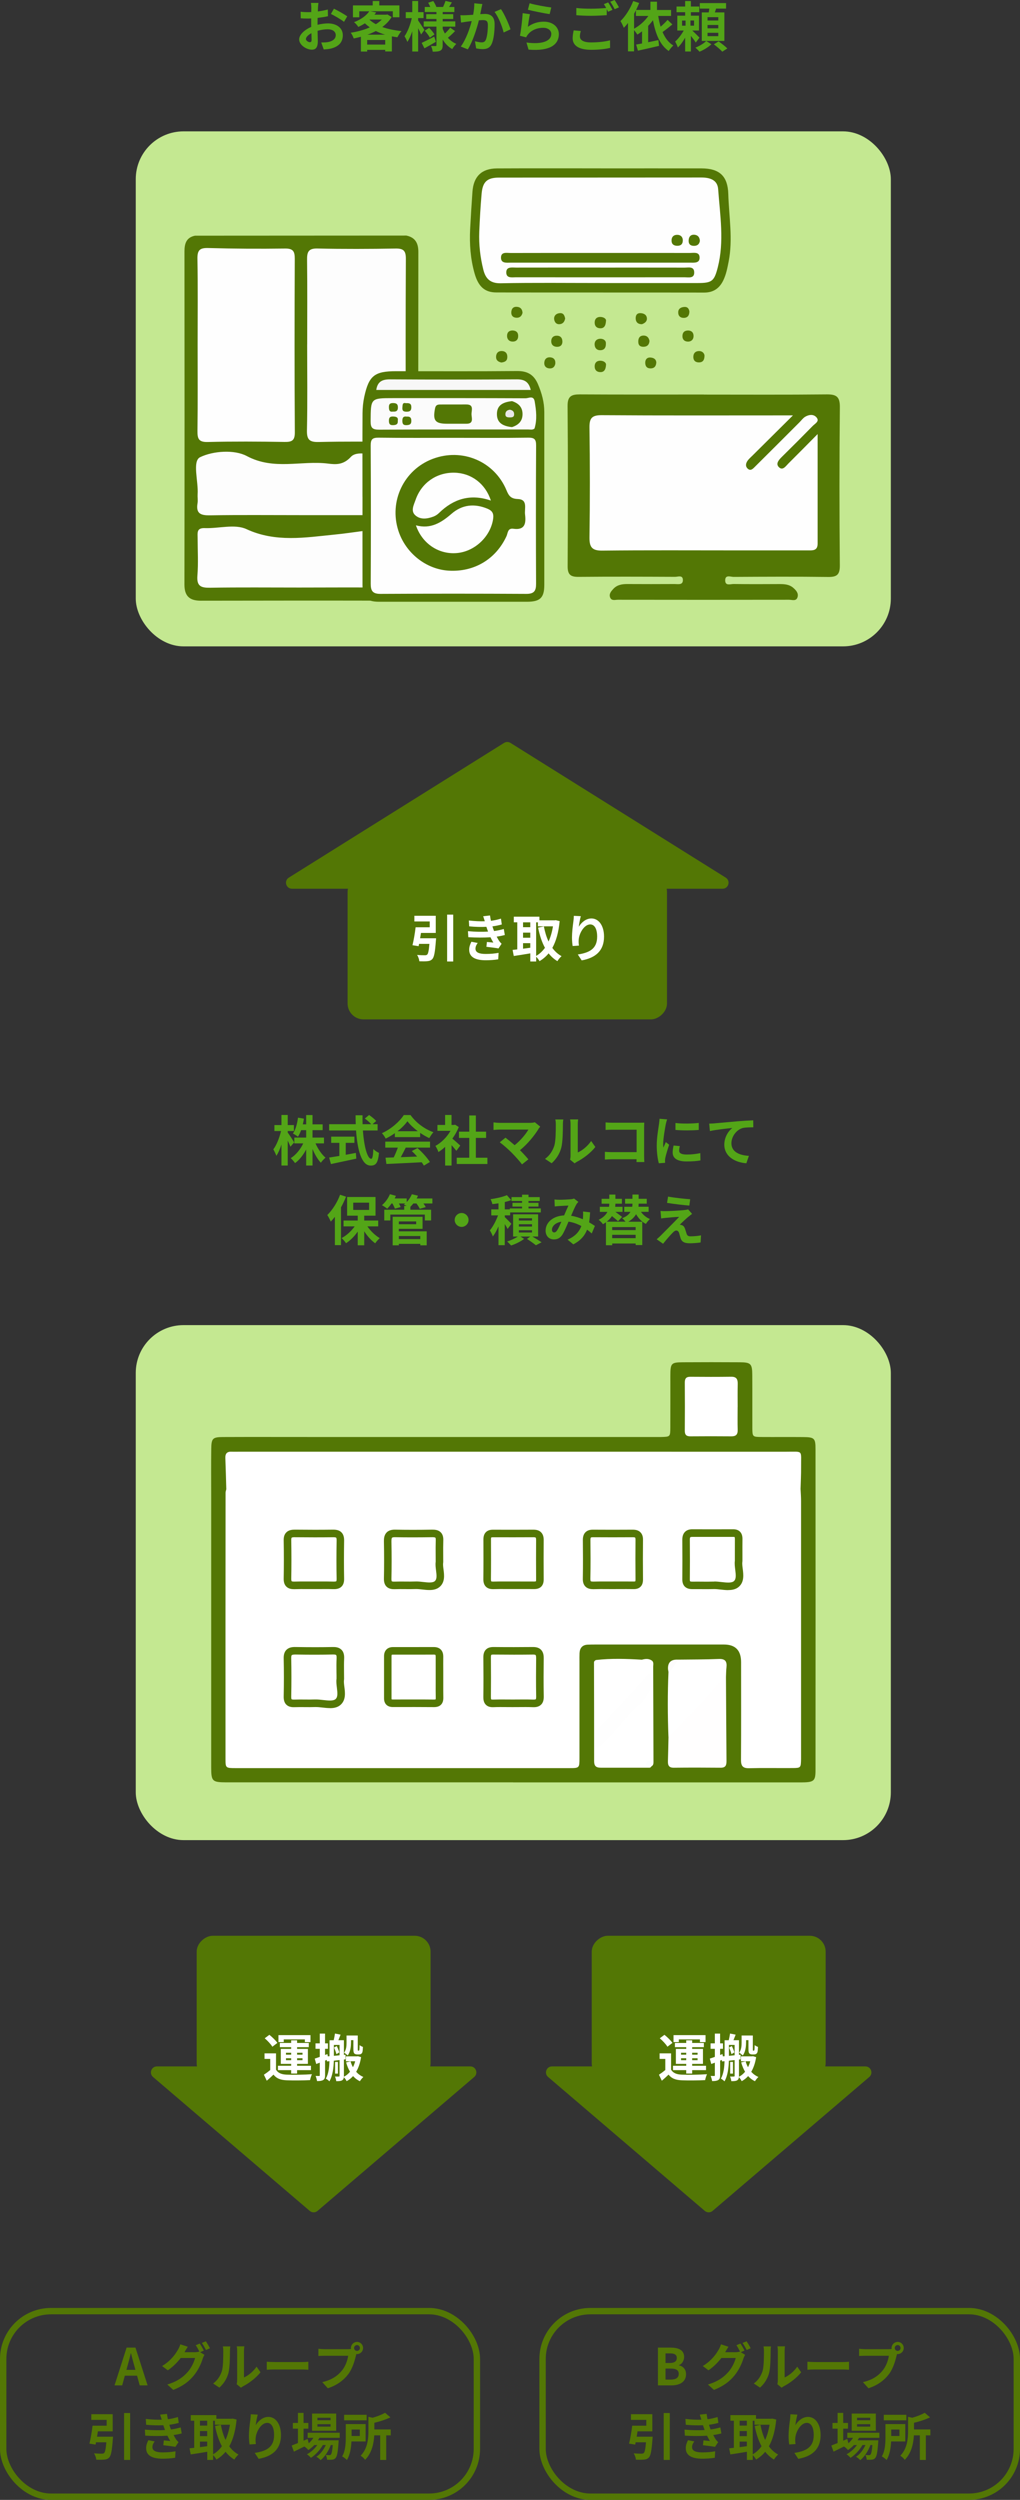 <?xml version="1.0" encoding="UTF-8"?> <svg xmlns="http://www.w3.org/2000/svg" id="_レイヤー_2" data-name="レイヤー_2" viewBox="0 0 320.15 784.46"><rect x="0" y="0" width="320.15" height="784.46" fill="#333333" stroke="none"/><defs><style> .cls-1 { fill: #fff; } .cls-2 { fill: #e9e9e9; } .cls-3 { fill: #fbfbfb; } .cls-4 { fill: #fffefe; } .cls-5 { fill: #537705; } .cls-6 { fill: #53a517; } .cls-7 { fill: #c4e891; } .cls-8 { fill: none; stroke: #537705; stroke-miterlimit: 10; stroke-width: 2px; } .cls-9 { fill: #fcfefe; } .cls-10 { fill: #fefefe; } .cls-11 { fill: #fdfcfc; } .cls-12 { fill: #f7f7f7; } .cls-13 { fill: #fdfdfd; } </style></defs><g id="_コンテンツ" data-name="コンテンツ"><g><g><g><rect class="cls-8" x="170.3" y="725.23" width="148.85" height="58.23" rx="15" ry="15"></rect><g><path class="cls-5" d="M206.52,736.67h3.92c2.43,0,4.29.72,4.29,2.93,0,1.09-.61,2.21-1.62,2.56v.08c1.28.3,2.22,1.2,2.22,2.8,0,2.38-1.98,3.49-4.59,3.49h-4.23v-11.86ZM210.27,741.5c1.5,0,2.16-.61,2.16-1.55,0-1.04-.7-1.46-2.13-1.46h-1.41v3.01h1.38ZM210.54,746.71c1.62,0,2.5-.58,2.5-1.81,0-1.15-.86-1.65-2.5-1.65h-1.65v3.46h1.65Z"></path><path class="cls-5" d="M233.69,737.61l-1.18.5,1.36.83c-.18.3-.4.75-.53,1.15-.43,1.42-1.35,3.55-2.8,5.33-1.52,1.87-3.44,3.33-6.45,4.53l-1.89-1.7c3.27-.98,5.04-2.37,6.45-3.97,1.09-1.23,2.02-3.17,2.27-4.35h-4.5c-1.07,1.39-2.47,2.8-4.05,3.87l-1.79-1.34c2.8-1.7,4.21-3.78,4.99-5.15.24-.38.58-1.12.72-1.67l2.35.77c-.38.56-.8,1.28-.98,1.63-.02.03-.03.05-.05.08h3.2c.5,0,1.04-.08,1.39-.19l.11.06c-.32-.64-.77-1.49-1.17-2.07l1.27-.51c.4.58.98,1.6,1.26,2.19ZM235.62,736.88l-1.26.54c-.34-.67-.85-1.6-1.3-2.21l1.27-.51c.42.59,1.01,1.62,1.3,2.18Z"></path><path class="cls-5" d="M239.32,744.11c.45-1.38.46-4.4.46-6.34,0-.64-.05-1.07-.14-1.47h2.35c-.02.08-.11.78-.11,1.46,0,1.89-.05,5.27-.48,6.88-.48,1.81-1.49,3.38-2.85,4.59l-1.95-1.3c1.41-.99,2.27-2.46,2.72-3.83ZM244.14,746.99v-9.33c0-.72-.11-1.33-.13-1.38h2.38s-.11.67-.11,1.39v8.37c1.3-.56,2.88-1.82,3.95-3.38l1.23,1.76c-1.33,1.73-3.63,3.46-5.43,4.37-.35.19-.54.35-.69.48l-1.34-1.1c.06-.3.13-.75.13-1.18Z"></path><path class="cls-5" d="M256.01,741.21h8.6c.75,0,1.46-.06,1.87-.1v2.51c-.38-.02-1.2-.08-1.87-.08h-8.6c-.91,0-1.98.03-2.58.08v-2.51c.58.05,1.75.1,2.58.1Z"></path><path class="cls-5" d="M281.76,734.88c1.04,0,1.9.86,1.9,1.92s-.86,1.91-1.9,1.91c-.06,0-.14,0-.21-.02-.05.18-.08.34-.13.48-.37,1.57-1.06,4.05-2.4,5.83-1.44,1.92-3.58,3.51-6.43,4.43l-1.74-1.92c3.17-.74,4.98-2.13,6.27-3.76,1.06-1.33,1.67-3.14,1.87-4.51h-7.44c-.74,0-1.5.03-1.9.06v-2.26c.46.06,1.38.13,1.9.13h7.41c.22,0,.58-.02.91-.06-.02-.1-.03-.19-.03-.3,0-1.06.86-1.92,1.92-1.92ZM281.76,737.71c.5,0,.91-.42.91-.91s-.42-.93-.91-.93-.93.42-.93.93.42.91.93.91Z"></path><path class="cls-5" d="M204.85,764.64s-.02.53-.06.78c-.26,3.54-.54,5.09-1.1,5.71-.45.48-.9.62-1.58.69-.56.06-1.54.06-2.51.03-.05-.61-.34-1.44-.7-2,.96.1,1.98.11,2.42.11.32,0,.51-.03.72-.19.34-.27.54-1.28.72-3.38h-3.25c-.05.26-.1.5-.14.72l-1.92-.3c.37-1.5.77-3.79.98-5.63h4.43v-1.83h-4.82v-1.78h6.71v5.38h-4.64c-.08.56-.18,1.14-.27,1.68h5.04ZM210.23,757.21v14.71h-1.91v-14.71h1.91Z"></path><path class="cls-5" d="M221.17,762.53c-.08-.19-.14-.38-.21-.56-.13-.37-.22-.67-.32-.94-1.5.08-3.38.05-5.39-.14l-.11-1.84c1.9.22,3.54.29,5.01.24-.16-.51-.32-1.02-.51-1.58l2.14-.24c.08.58.18,1.14.29,1.68,1.1-.14,2.13-.37,3.15-.69l.26,1.84c-.88.24-1.89.45-2.95.59.08.26.16.51.24.75.08.22.18.46.27.72,1.31-.16,2.27-.43,3.06-.64l.32,1.89c-.74.19-1.6.37-2.56.5.27.51.54,1.01.83,1.42.21.3.43.54.72.82l-.98,1.47c-.9-.18-2.62-.38-3.79-.51l.16-1.52c.67.06,1.54.14,2.02.19-.34-.56-.64-1.12-.9-1.66-1.97.13-4.55.13-6.96-.02l-.11-1.89c2.38.22,4.55.24,6.32.13ZM217.22,767.89c0,1.18,1.12,1.67,3.23,1.67,1.52,0,2.88-.13,4.02-.35l-.11,2.03c-1.12.19-2.58.3-3.89.3-3.2,0-5.19-.94-5.22-3.23-.03-1.02.32-1.81.69-2.58l1.98.38c-.38.53-.7,1.09-.7,1.78Z"></path><path class="cls-5" d="M243.64,759.26c-.34,3.49-1.1,6.24-2.3,8.39.78,1.07,1.75,1.97,2.9,2.59-.43.35-1.03,1.07-1.31,1.57-1.09-.66-1.99-1.47-2.75-2.45-.82.99-1.76,1.79-2.85,2.45-.24-.42-.67-1.01-1.06-1.39v1.5h-1.84v-2.56c-1.84.32-3.71.61-5.19.83l-.37-1.91c.43-.05.93-.1,1.47-.16v-8.5h-1.09v-1.76h8.04v1.14h4.79l.32-.05,1.25.3ZM232.15,759.63v1.52h2.27v-1.52h-2.27ZM232.15,764.46h2.27v-1.6h-2.27v1.6ZM232.15,767.91c.74-.1,1.51-.21,2.27-.3v-1.44h-2.27v1.75ZM236.26,770.16c1.06-.59,1.99-1.46,2.77-2.54-.98-1.78-1.66-3.92-2.16-6.34l1.82-.37c.32,1.71.8,3.33,1.47,4.74.62-1.38,1.11-2.98,1.38-4.77h-4.72v-1.25h-.56v10.53Z"></path><path class="cls-5" d="M249.65,761.01c.77-1.25,2.16-2.59,3.97-2.59,2.22,0,3.95,2.18,3.95,5.7,0,4.53-2.77,6.69-7.01,7.46l-1.22-1.86c3.55-.54,6.07-1.71,6.07-5.59,0-2.47-.83-3.84-2.18-3.84-1.89,0-3.54,2.83-3.62,4.95-.03.43-.02.95.08,1.7l-1.97.13c-.1-.62-.21-1.6-.21-2.67,0-1.49.22-3.47.45-5.12.08-.61.13-1.25.13-1.68l2.19.1c-.22.78-.54,2.43-.64,3.33Z"></path><path class="cls-5" d="M269.62,764.99c-.13.26-.29.51-.45.77h6.5s-.02.43-.03.66c-.22,3.12-.48,4.4-.91,4.87-.3.37-.66.5-1.06.54-.37.05-.98.06-1.62.03-.03-.45-.19-1.09-.43-1.49.51.05.93.05,1.14.05.22,0,.35-.03.48-.18.22-.24.42-1.06.59-2.99h-.62c-.66,1.79-1.9,3.73-3.2,4.74-.32-.37-.87-.8-1.34-1.06,1.22-.77,2.29-2.19,2.98-3.68h-.95c-.86,1.54-2.35,3.14-3.75,4.02-.3-.37-.8-.85-1.25-1.12,1.19-.59,2.42-1.71,3.27-2.9h-.94c-.59.62-1.22,1.15-1.87,1.57-.24-.3-.85-.86-1.25-1.12-1.15.58-2.3,1.15-3.28,1.63l-.7-1.92c.54-.21,1.22-.48,1.97-.79v-4.51h-1.6v-1.79h1.6v-3.15h1.76v3.15h1.5v1.79h-1.5v3.78l1.28-.56.34,1.36c.58-.5,1.07-1.07,1.47-1.7h-1.81v-1.6h10.07v1.6h-6.37ZM274.9,762.78h-7.57v-5.41h7.57v5.41ZM273.14,758.69h-4.13v.77h4.13v-.77ZM273.14,760.7h-4.13v.77h4.13v-.77Z"></path><path class="cls-5" d="M279.7,766.13c-.1,1.95-.43,4.24-1.42,5.81-.3-.32-1.09-.91-1.5-1.14,1.06-1.71,1.14-4.21,1.14-6.05v-4.07h6.23v5.44h-4.43ZM284.47,759.49h-7.07v-1.73h7.07v1.73ZM279.73,762.38v2.03h2.58v-2.03h-2.58ZM292.02,764.21h-1.42v7.72h-1.89v-7.72h-1.86c-.14,2.45-.74,5.55-2.87,7.68-.26-.4-.96-1.06-1.41-1.28,2.22-2.26,2.45-5.43,2.45-7.8v-4.42l1.31.3c1.49-.43,2.98-1.01,3.91-1.57l1.68,1.44c-1.47.7-3.31,1.3-5.04,1.71v2.08h5.14v1.84Z"></path></g></g><g><rect class="cls-8" x="1" y="725.23" width="148.68" height="58.23" rx="15" ry="15"></rect><g><path class="cls-5" d="M39.73,736.67h2.79l3.81,11.86h-2.48l-.83-3.04h-3.84l-.83,3.04h-2.4l3.79-11.86ZM39.68,743.65h2.82l-.35-1.3c-.37-1.23-.69-2.59-1.02-3.87h-.08c-.3,1.3-.66,2.64-1.01,3.87l-.35,1.3Z"></path><path class="cls-5" d="M63.99,737.61l-1.18.5,1.36.83c-.18.3-.4.75-.53,1.15-.43,1.42-1.34,3.55-2.8,5.33-1.52,1.87-3.44,3.33-6.45,4.53l-1.89-1.7c3.27-.98,5.04-2.37,6.45-3.97,1.09-1.23,2.02-3.17,2.27-4.35h-4.5c-1.07,1.39-2.46,2.8-4.05,3.87l-1.79-1.34c2.8-1.7,4.21-3.78,4.99-5.15.24-.38.58-1.12.72-1.67l2.35.77c-.38.56-.8,1.28-.98,1.63-.02.03-.03.05-.05.08h3.2c.5,0,1.04-.08,1.39-.19l.11.06c-.32-.64-.77-1.49-1.17-2.07l1.26-.51c.4.58.98,1.6,1.26,2.19ZM65.91,736.88l-1.26.54c-.34-.67-.85-1.6-1.3-2.21l1.26-.51c.42.59,1.01,1.62,1.3,2.18Z"></path><path class="cls-5" d="M69.62,744.11c.45-1.38.46-4.4.46-6.34,0-.64-.05-1.07-.14-1.47h2.35c-.02.08-.11.78-.11,1.46,0,1.89-.05,5.27-.48,6.88-.48,1.81-1.49,3.38-2.85,4.59l-1.95-1.3c1.41-.99,2.27-2.46,2.72-3.83ZM74.44,746.99v-9.33c0-.72-.11-1.33-.13-1.38h2.38s-.11.67-.11,1.39v8.37c1.3-.56,2.88-1.82,3.95-3.38l1.23,1.76c-1.33,1.73-3.63,3.46-5.43,4.37-.35.19-.54.35-.69.48l-1.34-1.1c.06-.3.13-.75.13-1.18Z"></path><path class="cls-5" d="M86.31,741.21h8.6c.75,0,1.46-.06,1.87-.1v2.51c-.38-.02-1.2-.08-1.87-.08h-8.6c-.91,0-1.98.03-2.58.08v-2.51c.58.05,1.75.1,2.58.1Z"></path><path class="cls-5" d="M112.06,734.88c1.04,0,1.9.86,1.9,1.92s-.86,1.91-1.9,1.91c-.06,0-.14,0-.21-.02-.05.18-.08.34-.13.48-.37,1.57-1.06,4.05-2.4,5.83-1.44,1.92-3.58,3.51-6.43,4.43l-1.74-1.92c3.17-.74,4.98-2.13,6.27-3.76,1.06-1.33,1.66-3.14,1.87-4.51h-7.44c-.74,0-1.5.03-1.91.06v-2.26c.46.06,1.38.13,1.91.13h7.41c.22,0,.58-.02.91-.06-.02-.1-.03-.19-.03-.3,0-1.06.86-1.92,1.92-1.92ZM112.06,737.71c.5,0,.91-.42.91-.91s-.42-.93-.91-.93-.93.42-.93.93.42.91.93.91Z"></path><path class="cls-5" d="M35.47,764.64s-.02.53-.06.78c-.26,3.54-.54,5.09-1.1,5.71-.45.48-.9.62-1.58.69-.56.06-1.54.06-2.51.03-.05-.61-.34-1.44-.7-2,.96.1,1.98.11,2.42.11.32,0,.51-.03.72-.19.34-.27.54-1.28.72-3.38h-3.25c-.05.26-.1.5-.14.72l-1.92-.3c.37-1.5.77-3.79.98-5.63h4.43v-1.83h-4.82v-1.78h6.71v5.38h-4.64c-.08.56-.18,1.14-.27,1.68h5.04ZM40.85,757.21v14.71h-1.9v-14.71h1.9Z"></path><path class="cls-5" d="M51.79,762.53c-.08-.19-.14-.38-.21-.56-.13-.37-.22-.67-.32-.94-1.5.08-3.38.05-5.39-.14l-.11-1.84c1.91.22,3.54.29,5.01.24-.16-.51-.32-1.02-.51-1.58l2.14-.24c.08.58.18,1.14.29,1.68,1.1-.14,2.13-.37,3.15-.69l.26,1.84c-.88.24-1.89.45-2.95.59.08.26.16.51.24.75.08.22.18.46.27.72,1.31-.16,2.27-.43,3.06-.64l.32,1.89c-.74.19-1.6.37-2.56.5.27.51.54,1.01.83,1.42.21.3.43.54.72.82l-.98,1.47c-.9-.18-2.62-.38-3.79-.51l.16-1.52c.67.06,1.54.14,2.02.19-.34-.56-.64-1.12-.9-1.66-1.97.13-4.55.13-6.96-.02l-.11-1.89c2.38.22,4.55.24,6.32.13ZM47.84,767.89c0,1.18,1.12,1.67,3.23,1.67,1.52,0,2.88-.13,4.02-.35l-.11,2.03c-1.12.19-2.58.3-3.89.3-3.2,0-5.19-.94-5.22-3.23-.03-1.02.32-1.81.69-2.58l1.98.38c-.38.53-.7,1.09-.7,1.78Z"></path><path class="cls-5" d="M74.26,759.26c-.34,3.49-1.1,6.24-2.3,8.39.78,1.07,1.75,1.97,2.9,2.59-.43.35-1.02,1.07-1.31,1.57-1.09-.66-1.99-1.47-2.75-2.45-.82.99-1.76,1.79-2.85,2.45-.24-.42-.67-1.01-1.06-1.39v1.5h-1.84v-2.56c-1.84.32-3.71.61-5.19.83l-.37-1.91c.43-.05.93-.1,1.47-.16v-8.5h-1.09v-1.76h8.04v1.14h4.79l.32-.05,1.25.3ZM62.76,759.63v1.52h2.27v-1.52h-2.27ZM62.76,764.46h2.27v-1.6h-2.27v1.6ZM62.76,767.91c.74-.1,1.5-.21,2.27-.3v-1.44h-2.27v1.75ZM66.88,770.16c1.06-.59,1.99-1.46,2.77-2.54-.98-1.78-1.67-3.92-2.16-6.34l1.83-.37c.32,1.71.8,3.33,1.47,4.74.62-1.38,1.1-2.98,1.38-4.77h-4.72v-1.25h-.56v10.53Z"></path><path class="cls-5" d="M80.27,761.01c.77-1.25,2.16-2.59,3.97-2.59,2.22,0,3.95,2.18,3.95,5.7,0,4.53-2.77,6.69-7.01,7.46l-1.22-1.86c3.55-.54,6.07-1.71,6.07-5.59,0-2.47-.83-3.84-2.18-3.84-1.89,0-3.54,2.83-3.62,4.95-.03.43-.02.95.08,1.7l-1.97.13c-.1-.62-.21-1.6-.21-2.67,0-1.49.22-3.47.45-5.12.08-.61.13-1.25.13-1.68l2.19.1c-.22.78-.54,2.43-.64,3.33Z"></path><path class="cls-5" d="M100.24,764.99c-.13.26-.29.51-.45.77h6.5s-.02.43-.03.66c-.22,3.12-.48,4.4-.91,4.87-.3.37-.66.5-1.06.54-.37.05-.98.06-1.62.03-.03-.45-.19-1.09-.43-1.49.51.05.93.05,1.14.05.22,0,.35-.03.48-.18.22-.24.42-1.06.59-2.99h-.62c-.66,1.79-1.9,3.73-3.2,4.74-.32-.37-.86-.8-1.34-1.06,1.22-.77,2.29-2.19,2.98-3.68h-.94c-.86,1.54-2.35,3.14-3.75,4.02-.3-.37-.8-.85-1.25-1.12,1.18-.59,2.42-1.71,3.26-2.9h-.94c-.59.62-1.22,1.15-1.87,1.57-.24-.3-.85-.86-1.25-1.12-1.15.58-2.3,1.15-3.28,1.63l-.7-1.92c.54-.21,1.22-.48,1.97-.79v-4.51h-1.6v-1.79h1.6v-3.15h1.76v3.15h1.5v1.79h-1.5v3.78l1.28-.56.34,1.36c.58-.5,1.07-1.07,1.47-1.7h-1.81v-1.6h10.07v1.6h-6.37ZM105.52,762.78h-7.57v-5.41h7.57v5.41ZM103.76,758.69h-4.13v.77h4.13v-.77ZM103.76,760.7h-4.13v.77h4.13v-.77Z"></path><path class="cls-5" d="M110.31,766.13c-.1,1.95-.43,4.24-1.42,5.81-.3-.32-1.09-.91-1.5-1.14,1.06-1.71,1.14-4.21,1.14-6.05v-4.07h6.23v5.44h-4.43ZM115.08,759.49h-7.07v-1.73h7.07v1.73ZM110.35,762.38v2.03h2.58v-2.03h-2.58ZM122.64,764.21h-1.42v7.72h-1.89v-7.72h-1.86c-.14,2.45-.74,5.55-2.87,7.68-.26-.4-.96-1.06-1.41-1.28,2.23-2.26,2.45-5.43,2.45-7.8v-4.42l1.31.3c1.49-.43,2.98-1.01,3.91-1.57l1.68,1.44c-1.47.7-3.31,1.3-5.04,1.71v2.08h5.14v1.84Z"></path></g></g></g><g><path class="cls-5" d="M158.22,233.12l-67.57,42.28c-1.6,1-.89,3.48,1,3.48h135.14c1.89,0,2.6-2.47,1-3.48l-67.57-42.28c-.61-.38-1.39-.38-2,0Z"></path><rect class="cls-5" x="136.72" y="247.26" width="45" height="100.25" rx="5" ry="5" transform="translate(-138.16 456.6) rotate(-90)"></rect><g><path class="cls-1" d="M136.87,294.44s-.02.53-.06.78c-.26,3.54-.54,5.09-1.1,5.71-.45.48-.9.62-1.58.69-.56.06-1.54.06-2.51.03-.05-.61-.34-1.44-.7-2,.96.1,1.98.11,2.42.11.32,0,.51-.03.72-.19.34-.27.54-1.28.72-3.38h-3.25c-.05.26-.1.5-.14.72l-1.92-.3c.37-1.5.77-3.79.98-5.63h4.43v-1.83h-4.82v-1.78h6.71v5.38h-4.64c-.08.56-.18,1.14-.27,1.68h5.04ZM142.25,287.01v14.71h-1.91v-14.71h1.91Z"></path><path class="cls-1" d="M153.19,292.33c-.08-.19-.14-.38-.21-.56-.13-.37-.22-.67-.32-.94-1.5.08-3.38.05-5.39-.14l-.11-1.84c1.91.22,3.54.29,5.01.24-.16-.51-.32-1.02-.51-1.58l2.14-.24c.08.58.18,1.14.29,1.68,1.1-.14,2.13-.37,3.15-.69l.26,1.84c-.88.24-1.89.45-2.94.59.08.26.16.51.24.75.08.22.18.46.27.72,1.31-.16,2.27-.43,3.06-.64l.32,1.89c-.74.19-1.6.37-2.56.5.27.51.54,1.01.83,1.42.21.3.43.54.72.82l-.98,1.47c-.9-.18-2.62-.38-3.79-.51l.16-1.52c.67.06,1.54.14,2.02.19-.34-.56-.64-1.12-.9-1.67-1.97.13-4.55.13-6.96-.02l-.11-1.89c2.38.22,4.55.24,6.32.13ZM149.24,297.69c0,1.18,1.12,1.66,3.23,1.66,1.52,0,2.88-.13,4.02-.35l-.11,2.03c-1.12.19-2.58.3-3.89.3-3.2,0-5.19-.94-5.22-3.23-.03-1.02.32-1.81.69-2.58l1.98.38c-.38.53-.7,1.09-.7,1.78Z"></path><path class="cls-1" d="M175.66,289.06c-.34,3.49-1.1,6.24-2.3,8.39.78,1.07,1.74,1.97,2.9,2.59-.43.35-1.02,1.07-1.31,1.57-1.09-.66-1.99-1.47-2.75-2.45-.82.99-1.76,1.79-2.85,2.45-.24-.42-.67-1.01-1.06-1.39v1.5h-1.84v-2.56c-1.84.32-3.71.61-5.19.83l-.37-1.91c.43-.05.93-.1,1.47-.16v-8.5h-1.09v-1.76h8.04v1.14h4.79l.32-.05,1.25.3ZM164.17,289.43v1.52h2.27v-1.52h-2.27ZM164.17,294.26h2.27v-1.6h-2.27v1.6ZM164.17,297.7c.74-.1,1.5-.21,2.27-.3v-1.44h-2.27v1.75ZM168.28,299.96c1.06-.59,1.98-1.46,2.77-2.54-.98-1.78-1.67-3.92-2.16-6.34l1.82-.37c.32,1.71.8,3.33,1.47,4.74.62-1.38,1.1-2.98,1.38-4.77h-4.72v-1.25h-.56v10.53Z"></path><path class="cls-1" d="M181.67,290.8c.77-1.25,2.16-2.59,3.97-2.59,2.23,0,3.95,2.18,3.95,5.7,0,4.53-2.77,6.69-7.01,7.46l-1.22-1.86c3.55-.54,6.07-1.71,6.07-5.59,0-2.46-.83-3.84-2.18-3.84-1.89,0-3.54,2.83-3.62,4.95-.03.43-.02.94.08,1.7l-1.97.13c-.1-.62-.21-1.6-.21-2.67,0-1.49.22-3.47.45-5.12.08-.61.13-1.25.13-1.68l2.19.1c-.22.78-.54,2.43-.64,3.33Z"></path></g></g><g><g><g><path class="cls-5" d="M99.66,693.78l49.19-42.03c1.33-1.14.53-3.31-1.22-3.31H49.25c-1.75,0-2.55,2.18-1.22,3.31l49.19,42.03c.7.6,1.74.6,2.44,0Z"></path><rect class="cls-5" x="75.94" y="593.23" width="45" height="73.42" rx="5" ry="5" transform="translate(728.38 531.5) rotate(90)"></rect></g><g><path class="cls-1" d="M86.62,649.44c.62,1.07,1.74,1.52,3.38,1.58,1.92.08,5.7.03,7.91-.14-.22.45-.5,1.33-.59,1.86-1.99.1-5.38.13-7.33.05-1.91-.08-3.19-.54-4.15-1.78-.64.62-1.3,1.23-2.11,1.92l-.9-1.89c.62-.4,1.34-.93,1.99-1.47v-3.49h-1.79v-1.74h3.6v5.11ZM85.49,642.27c-.45-.78-1.5-1.89-2.4-2.66l1.46-1.09c.9.72,2,1.78,2.51,2.54l-1.57,1.2ZM91.39,649.61h-4.15v-1.38h4.15v-.59h-3.25v-4.69h3.25v-.56h-3.55v-1.31h3.55v-.83h1.86v.83h3.67v1.31h-3.67v.56h3.39v4.69h-3.39v.59h4.35v1.38h-4.35v1.06h-1.86v-1.06ZM89.06,640.81h-1.66v-2.19h10.05v2.19h-1.76v-.85h-6.63v.85ZM89.76,644.76h1.63v-.62h-1.63v.62ZM91.39,646.49v-.62h-1.63v.62h1.63ZM93.25,644.14v.62h1.7v-.62h-1.7ZM94.95,645.87h-1.7v.62h1.7v-.62Z"></path><path class="cls-1" d="M113.33,645.55c-.29,1.84-.82,3.36-1.54,4.58.62.69,1.38,1.25,2.26,1.62-.37.32-.85.93-1.09,1.34-.83-.4-1.54-.94-2.14-1.62-.59.66-1.26,1.18-2.02,1.6-.18-.37-.54-.93-.88-1.25-.05.46-.19.75-.51.96-.42.26-.99.29-1.87.29-.03-.4-.22-1.07-.4-1.46.51.02,1.04.02,1.22,0,.18,0,.22-.05.22-.24v-4.93l-1.81.21c-.05,2.11-.34,4.72-1.38,6.47-.22-.26-.82-.7-1.12-.85.88-1.54,1.09-3.65,1.14-5.47l-.78.08-.06-.48-.54.21v4.59c0,.78-.14,1.22-.58,1.5-.45.27-1.04.34-1.94.34-.05-.45-.26-1.15-.45-1.62.46.02.93.02,1.09.02.18,0,.22-.06.22-.26v-3.92c-.38.14-.77.29-1.12.42l-.46-1.7c.45-.14.99-.32,1.58-.54v-2.53h-1.34v-1.71h1.34v-3.06h1.65v3.06h.9v1.71h-.9v1.94l.74-.29.14.72.53-.05v-5.01h1.31c.16-.69.32-1.49.4-2.1l1.76.35c-.24.58-.48,1.2-.69,1.74h1.73v4.61l.5-.05.03,1.44-.53.06v5.11c0,.11,0,.21-.02.3.74-.35,1.38-.9,1.94-1.57-.51-.86-.91-1.84-1.22-2.93l1.39-.34c.19.66.43,1.28.75,1.84.29-.56.53-1.18.7-1.86h-2.91v-1.54h3.47l.29-.05.99.29ZM106.58,644.94v-3.25h-1.79v3.43l1.79-.18ZM105.7,642.04c.32.66.66,1.49.8,2l-.91.56c-.11-.54-.45-1.44-.75-2.08l.86-.48ZM106.06,650.7h-.88v-3.67h.88v3.67ZM110.16,640.99c0,1.25-.18,2.93-1.04,4.02-.24-.26-.8-.72-1.12-.88.72-.96.77-2.18.77-3.17v-2.22h3.52v4.16c0,.29,0,.46.02.51.03.06.06.08.13.08h.14c.06,0,.11-.02.13-.06.05-.05.08-.14.11-.35.03-.22.03-.72.05-1.34.24.24.69.45,1.04.58-.02.61-.08,1.36-.16,1.62-.08.27-.24.46-.43.58-.16.13-.43.16-.66.16h-.59c-.3,0-.66-.1-.86-.3-.21-.24-.29-.53-.29-1.49v-2.69h-.75v.82Z"></path></g></g><g><g><path class="cls-5" d="M223.66,693.78l49.19-42.03c1.33-1.14.53-3.31-1.22-3.31h-98.38c-1.75,0-2.55,2.18-1.22,3.31l49.19,42.03c.7.6,1.74.6,2.44,0Z"></path><rect class="cls-5" x="199.94" y="593.23" width="45" height="73.42" rx="5" ry="5" transform="translate(852.38 407.5) rotate(90)"></rect></g><g><path class="cls-1" d="M210.62,649.44c.62,1.07,1.74,1.52,3.38,1.58,1.92.08,5.7.03,7.91-.14-.22.45-.5,1.33-.59,1.86-1.99.1-5.38.13-7.33.05-1.91-.08-3.19-.54-4.15-1.78-.64.62-1.3,1.23-2.11,1.92l-.9-1.89c.62-.4,1.34-.93,1.99-1.47v-3.49h-1.79v-1.74h3.6v5.11ZM209.49,642.27c-.45-.78-1.5-1.89-2.4-2.66l1.46-1.09c.9.72,2,1.78,2.51,2.54l-1.57,1.2ZM215.39,649.61h-4.15v-1.38h4.15v-.59h-3.25v-4.69h3.25v-.56h-3.55v-1.31h3.55v-.83h1.86v.83h3.67v1.31h-3.67v.56h3.39v4.69h-3.39v.59h4.35v1.38h-4.35v1.06h-1.86v-1.06ZM213.06,640.81h-1.66v-2.19h10.05v2.19h-1.76v-.85h-6.63v.85ZM213.76,644.76h1.63v-.62h-1.63v.62ZM215.39,646.49v-.62h-1.63v.62h1.63ZM217.25,644.14v.62h1.7v-.62h-1.7ZM218.95,645.87h-1.7v.62h1.7v-.62Z"></path><path class="cls-1" d="M237.33,645.55c-.29,1.84-.82,3.36-1.54,4.58.62.69,1.38,1.25,2.26,1.62-.37.32-.85.93-1.09,1.34-.83-.4-1.54-.94-2.14-1.62-.59.66-1.26,1.18-2.02,1.6-.18-.37-.54-.93-.88-1.25-.05.46-.19.75-.51.96-.42.26-.99.29-1.87.29-.03-.4-.22-1.07-.4-1.46.51.02,1.04.02,1.22,0,.18,0,.22-.05.22-.24v-4.93l-1.81.21c-.05,2.11-.34,4.72-1.38,6.47-.22-.26-.82-.7-1.12-.85.88-1.54,1.09-3.65,1.14-5.47l-.78.08-.06-.48-.54.21v4.59c0,.78-.14,1.22-.58,1.5-.45.27-1.04.34-1.94.34-.05-.45-.26-1.15-.45-1.62.46.02.93.02,1.09.02.18,0,.22-.06.22-.26v-3.92c-.38.14-.77.29-1.12.42l-.46-1.7c.45-.14.99-.32,1.58-.54v-2.53h-1.34v-1.71h1.34v-3.06h1.65v3.06h.9v1.71h-.9v1.94l.74-.29.14.72.53-.05v-5.01h1.31c.16-.69.32-1.49.4-2.1l1.76.35c-.24.58-.48,1.2-.69,1.74h1.73v4.61l.5-.05.03,1.44-.53.06v5.11c0,.11,0,.21-.02.3.74-.35,1.38-.9,1.94-1.57-.51-.86-.91-1.84-1.22-2.93l1.39-.34c.19.66.43,1.28.75,1.84.29-.56.53-1.18.7-1.86h-2.91v-1.54h3.47l.29-.05.99.29ZM230.58,644.94v-3.25h-1.79v3.43l1.79-.18ZM229.7,642.04c.32.66.66,1.49.8,2l-.91.56c-.11-.54-.45-1.44-.75-2.08l.86-.48ZM230.06,650.7h-.88v-3.67h.88v3.67ZM234.16,640.99c0,1.25-.18,2.93-1.04,4.02-.24-.26-.8-.72-1.12-.88.72-.96.77-2.18.77-3.17v-2.22h3.52v4.16c0,.29,0,.46.02.51.03.06.06.08.13.08h.14c.06,0,.11-.02.13-.06.05-.05.08-.14.11-.35.03-.22.03-.72.05-1.34.24.24.69.45,1.04.58-.02.61-.08,1.36-.16,1.62-.08.27-.24.46-.43.58-.16.13-.43.16-.66.16h-.59c-.3,0-.66-.1-.86-.3-.21-.24-.29-.53-.29-1.49v-2.69h-.75v.82Z"></path></g></g></g><g><g><path class="cls-6" d="M91.16,359.84c-.19-.48-.51-1.21-.85-1.92v7.82h-1.97v-6.59c-.46,1.41-1,2.67-1.6,3.55-.19-.58-.63-1.5-.95-2.04,1.02-1.31,1.94-3.71,2.43-5.75h-2.09v-1.87h2.21v-3.16h1.97v3.16h1.94v1.87h-1.94v.49c.49.63,1.73,2.58,2.01,3.08l-1.16,1.36ZM99.03,358.79c.75,1.73,1.94,3.47,3.14,4.49-.46.37-1.14,1.09-1.46,1.58-.99-1.02-1.9-2.6-2.62-4.3v5.18h-1.99v-5.03c-.93,1.75-2.12,3.28-3.49,4.27-.3-.46-.93-1.17-1.36-1.55,1.58-.97,3.04-2.75,3.93-4.64h-2.8v-1.82h3.72v-2.33h-1.58c-.29.78-.63,1.5-1,2.06-.34-.29-1.14-.78-1.58-1,.85-1.19,1.34-3.08,1.6-4.98l1.85.32c-.1.61-.2,1.21-.34,1.78h1.05v-2.92h1.99v2.92h3.18v1.82h-3.18v2.33h3.6v1.82h-2.67Z"></path><path class="cls-6" d="M113.9,354.74c.36,4.96,1.39,8.89,2.63,8.89.36,0,.56-.9.65-3.06.46.48,1.21.97,1.77,1.19-.3,3.21-.99,4-2.6,4-2.91,0-4.18-5.03-4.59-11.02h-8.45v-1.97h8.35c-.04-.92-.05-1.87-.05-2.8h2.18c-.02.94-.02,1.89.02,2.8h2.69c-.46-.58-1.31-1.27-1.99-1.78l1.34-1.11c.76.53,1.77,1.33,2.23,1.89l-1.16,1h1.6v1.97h-4.61ZM108.53,362.37c1.04-.19,2.12-.39,3.16-.59l.15,1.8c-2.79.61-5.78,1.22-7.97,1.7l-.56-2.04c.87-.14,1.99-.31,3.21-.51v-4.1h-2.57v-1.95h7.29v1.95h-2.72v3.74Z"></path><path class="cls-6" d="M123.93,355.59c-.9.65-1.89,1.22-2.87,1.7-.24-.49-.76-1.26-1.19-1.7,2.89-1.28,5.59-3.69,6.87-5.69h2.11c1.8,2.5,4.5,4.44,7.19,5.39-.51.53-.95,1.26-1.31,1.85-.94-.44-1.92-1-2.86-1.65v1.34h-7.94v-1.24ZM120.92,358.24h14.06v1.87h-7.62c-.49,1-1.05,2.06-1.56,3.01,1.63-.05,3.38-.12,5.12-.19-.53-.61-1.1-1.22-1.67-1.73l1.79-.94c1.51,1.33,3.09,3.09,3.89,4.37l-1.89,1.14c-.17-.32-.41-.68-.68-1.05-3.99.22-8.19.39-11.08.53l-.27-1.97,2.57-.08c.46-.95.93-2.07,1.29-3.08h-3.94v-1.87ZM131.14,354.98c-1.31-.99-2.48-2.09-3.26-3.14-.73,1.04-1.82,2.14-3.11,3.14h6.37Z"></path><path class="cls-6" d="M143.24,361.13c-.36-.48-.94-1.16-1.51-1.79v6.41h-2.01v-5.87c-.68.63-1.39,1.19-2.11,1.63-.17-.54-.65-1.53-.95-1.92,1.85-1,3.64-2.79,4.74-4.74h-4.1v-1.84h2.41v-3.13h2.01v3.13h.77l.36-.08,1.14.73c-.51,1.29-1.19,2.52-2.01,3.64.82.66,2.12,1.84,2.48,2.18l-1.22,1.65ZM152.98,363.29v1.97h-9.62v-1.97h3.93v-6.22h-3.23v-1.96h3.23v-5.08h2.07v5.08h3.21v1.96h-3.21v6.22h3.62Z"></path><path class="cls-6" d="M169.01,354.28c-1.22,1.99-3.4,4.71-5.8,6.65.97.97,1.97,2.07,2.63,2.87l-1.99,1.58c-.71-.95-2.14-2.55-3.25-3.67-.99-1-2.72-2.53-3.74-3.26l1.8-1.45c.68.51,1.8,1.43,2.87,2.36,1.92-1.53,3.52-3.5,4.32-4.9h-8.99c-.68,0-1.6.08-1.96.12v-2.38c.44.07,1.38.15,1.96.15h9.43c.65,0,1.22-.07,1.58-.19l1.7,1.39c-.24.27-.44.49-.58.71Z"></path><path class="cls-6" d="M173.96,359.58c.48-1.46.49-4.67.49-6.73,0-.68-.05-1.14-.15-1.56h2.5c-.02.08-.12.83-.12,1.55,0,2.01-.05,5.59-.51,7.31-.51,1.92-1.58,3.59-3.03,4.88l-2.07-1.38c1.5-1.05,2.41-2.62,2.89-4.06ZM179.08,362.64v-9.91c0-.76-.12-1.41-.14-1.46h2.53c-.02.05-.12.71-.12,1.48v8.89c1.38-.59,3.06-1.94,4.2-3.59l1.31,1.87c-1.41,1.84-3.86,3.67-5.76,4.64-.37.2-.58.37-.73.51l-1.43-1.17c.07-.32.14-.8.14-1.26Z"></path><path class="cls-6" d="M192.15,352.31h8.57c.49,0,1.21-.02,1.5-.03-.02.39-.05,1.07-.05,1.56v8.8c0,.59.03,1.5.07,2.01h-2.46c.02-.27.02-.56.02-.88h-7.75c-.66,0-1.63.05-2.19.1v-2.43c.59.05,1.36.1,2.12.1h7.84v-7.04h-7.63c-.71,0-1.63.03-2.11.07v-2.36c.63.07,1.51.1,2.09.1Z"></path><path class="cls-6" d="M208.97,352.77c-.22,1.14-.82,4.54-.82,6.24,0,.32.02.77.07,1.11.25-.58.53-1.17.76-1.73l1.05.83c-.48,1.41-1.04,3.26-1.22,4.17-.05.25-.08.63-.08.8,0,.19.02.46.03.7l-1.97.14c-.34-1.17-.66-3.25-.66-5.56,0-2.55.53-5.42.71-6.73.05-.48.15-1.12.17-1.67l2.38.2c-.14.36-.36,1.21-.42,1.51ZM213.16,361.08c0,.75.65,1.21,2.38,1.21,1.51,0,2.77-.14,4.27-.44l.04,2.29c-1.11.2-2.46.32-4.39.32-2.92,0-4.33-1.04-4.33-2.79,0-.66.1-1.34.29-2.21l1.96.19c-.14.56-.21.97-.21,1.43ZM219.32,352.38v2.19c-2.09.19-5.17.2-7.31,0v-2.18c2.09.29,5.47.2,7.31-.02Z"></path><path class="cls-6" d="M224.28,352.5c1.41-.12,4.22-.37,7.33-.65,1.75-.14,3.62-.25,4.81-.29l.02,2.18c-.92.02-2.38.02-3.28.22-2.06.54-3.59,2.75-3.59,4.78,0,2.79,2.62,3.81,5.49,3.96l-.8,2.33c-3.55-.24-6.92-2.16-6.92-5.83,0-2.45,1.38-4.39,2.52-5.25-1.6.17-5.07.54-7.04.97l-.22-2.33c.68-.02,1.34-.05,1.68-.08Z"></path><path class="cls-6" d="M108.61,375.52c-.44,1.1-.97,2.26-1.58,3.35v11.85h-1.92v-8.89c-.42.54-.85,1.05-1.29,1.51-.19-.49-.75-1.58-1.09-2.07,1.58-1.53,3.13-3.94,4.01-6.36l1.87.61ZM115.31,384.82c1,1.48,2.46,2.87,3.89,3.71-.46.39-1.11,1.11-1.43,1.62-1.24-.88-2.48-2.26-3.45-3.77v4.39h-2.04v-4.3c-1.04,1.5-2.33,2.79-3.67,3.65-.31-.49-.94-1.22-1.39-1.61,1.53-.8,3.04-2.18,4.1-3.67h-3.49v-1.84h4.45v-1.53h-3.33v-5.85h8.92v5.85h-3.55v1.53h4.39v1.84h-3.4ZM110.87,379.67h4.98v-2.28h-4.98v2.28Z"></path><path class="cls-6" d="M135.71,377.65h-2.8c.29.41.56.82.71,1.14l-1.87.53c-.19-.44-.61-1.1-1.02-1.67h-.99c-.31.39-.63.73-.94,1.04v.92h6.51v3.37h-1.97v-1.85h-10.83v1.85h-1.9v-3.37h6.26v-1.19h.75c-.31-.17-.63-.32-.85-.43.13-.1.29-.22.42-.34h-1.99c.24.41.44.82.56,1.12l-1.82.51c-.14-.42-.44-1.07-.78-1.63h-.27c-.44.63-.92,1.19-1.36,1.63-.39-.32-1.19-.87-1.65-1.09,1.02-.85,1.99-2.16,2.5-3.45l1.89.51c-.12.27-.25.54-.39.82h3.77v1.14c.68-.7,1.26-1.58,1.62-2.46l1.92.46c-.12.29-.25.58-.41.87h4.93v1.58ZM125.19,386.39h8.74v4.39h-2.01v-.46h-6.73v.46h-1.94v-8.96h9.38v3.79h-7.45v.78ZM125.19,383.28v.88h5.44v-.88h-5.44ZM125.19,387.87v.95h6.73v-.95h-6.73Z"></path><path class="cls-6" d="M147.07,382.82c0,1.19-.99,2.18-2.18,2.18s-2.18-.99-2.18-2.18.99-2.18,2.18-2.18,2.18.99,2.18,2.18Z"></path><path class="cls-6" d="M159.33,385.64c-.19-.39-.54-.97-.9-1.53v6.63h-1.97v-5.9c-.53,1.22-1.14,2.35-1.77,3.16-.19-.58-.61-1.41-.94-1.92.97-1.12,1.94-3.01,2.57-4.69h-2.12v-1.89h2.26v-1.9c-.66.1-1.31.19-1.92.25-.08-.42-.34-1.12-.56-1.55,1.83-.25,3.84-.71,5.12-1.26l1.34,1.55c-.61.24-1.29.44-2,.61v2.29h1.58v-.29h3.84v-.58h-3.01v-1.17h3.01v-.58h-3.31v-1.22h3.31v-.76h2.02v.76h3.52v1.22h-3.52v.58h3.13v1.17h-3.13v.58h3.86v1.26h-9.62v.92h-1.68v.54c.54.51,1.77,1.77,2.06,2.12l-1.16,1.58ZM167.09,388.02c1.04.61,2.21,1.33,2.89,1.8l-1.77.95c-.63-.53-1.8-1.36-2.81-1.99l1.05-.76h-3.09l1.14.75c-1.04.8-2.72,1.62-4.08,2.06-.31-.36-.87-.9-1.24-1.26,1.16-.34,2.5-.97,3.35-1.55h-1.48v-6.97h7.85v6.97h-1.82ZM162.86,383h4.13v-.71h-4.13v.71ZM162.86,384.89h4.13v-.73h-4.13v.73ZM162.86,386.76h4.13v-.71h-4.13v.71Z"></path><path class="cls-6" d="M175.44,376.49c.97,0,2.77-.08,3.57-.15.42-.02.87-.12,1.16-.24l1.36,1.05c-.24.25-.44.48-.58.71-.44.73-1.09,2.21-1.7,3.65,1.33.2,2.58.61,3.69,1.09.02-.2.03-.39.05-.58.05-.66.05-1.34,0-1.85l2.23.25c-.07,1.14-.15,2.19-.32,3.14.71.41,1.33.8,1.82,1.14l-.99,2.36c-.44-.41-.94-.8-1.46-1.19-.75,1.92-2.04,3.42-4.32,4.61l-1.8-1.48c2.57-1.1,3.76-2.72,4.32-4.27-1.21-.66-2.57-1.17-4.03-1.38-.61,1.45-1.33,3.14-1.92,4.08-.68,1.02-1.5,1.5-2.65,1.5-1.5,0-2.62-1.04-2.62-2.75,0-2.63,2.4-4.64,5.81-4.79.48-1.12.97-2.28,1.36-3.08-.68.03-2.14.08-2.92.14-.34.02-.93.07-1.38.14l-.08-2.19c.46.05,1.04.08,1.41.08ZM173.95,386.73c.34,0,.58-.17.88-.59.44-.63.9-1.7,1.38-2.77-1.9.29-2.97,1.44-2.97,2.52,0,.56.32.85.71.85Z"></path><path class="cls-6" d="M201.2,380.3c.7.97,1.65,1.77,2.8,2.23-.42.36-.99,1.05-1.27,1.53-1.29-.65-2.33-1.73-3.08-3.04-.51.85-1.27,1.68-2.46,2.36h4.4v7.31h-2.07v-.48h-7.36v.54h-1.97v-7.19c-.29.2-.61.41-.94.59-.27-.41-.88-1.04-1.34-1.38,1.44-.7,2.28-1.58,2.74-2.48h-2.38v-1.6h2.89c.05-.34.08-.66.08-.97h-2.41v-1.53h2.41v-1.33h1.92v1.33h2.04v1.53h-2.04c0,.32-.03.63-.07.97h2.31v1.6h-2.24c.75.56,1.62,1.19,2.11,1.58l-1.29,1.36c-.42-.42-1.19-1.05-1.9-1.62-.41.61-.94,1.21-1.65,1.75h5.9c-.31-.39-.71-.83-1.05-1.09,1.36-.51,2.16-1.22,2.6-1.99h-1.94v-1.6h2.5c.05-.32.07-.63.07-.92v-.05h-2.31v-1.53h2.31v-1.33h1.94v1.33h2.55v1.53h-2.55v.08c0,.29-.02.58-.05.88h3.18v1.6h-2.36ZM199.51,385.06h-7.36v.95h7.36v-.95ZM199.51,388.53v-1.05h-7.36v1.05h7.36Z"></path><path class="cls-6" d="M216.12,381.76c-.78.66-2.36,2.12-2.77,2.57.15-.02.46.05.65.12.49.15.8.53,1.02,1.16.15.46.34,1.11.49,1.55.15.53.53.8,1.19.8,1.31,0,2.48-.14,3.33-.31l-.13,2.23c-.7.14-2.45.26-3.33.26-1.62,0-2.48-.36-2.91-1.46-.17-.51-.38-1.31-.49-1.73-.19-.59-.56-.82-.9-.82-.36,0-.71.27-1.12.68-.58.59-1.85,1.99-3.03,3.48l-2.01-1.41c.31-.25.71-.61,1.17-1.05.87-.88,4.35-4.35,5.9-5.98-1.19.03-3.23.22-4.2.31-.59.05-1.1.14-1.46.19l-.2-2.35c.39.03,1,.07,1.63.05.8,0,4.66-.17,6.07-.36.32-.03.78-.12.97-.19l1.24,1.41c-.44.31-.8.61-1.1.87ZM216.63,376.32l-.27,1.99c-1.78-.14-4.96-.51-6.99-.85l.32-1.97c1.9.36,5.17.71,6.94.83Z"></path></g><g><rect class="cls-7" x="42.61" y="415.82" width="237" height="161.61" rx="15" ry="15"></rect><g><path class="cls-5" d="M161.08,559.3c-29.4,0-58.8,0-88.2,0-.63,0-1.26,0-1.89,0-4.39-.03-4.7-.32-4.7-4.77-.01-28.26,0-56.52,0-84.78,0-5.04-.05-10.09.02-15.13.04-3.29.44-3.67,3.78-3.68,8.83-.04,17.67-.01,26.5-.01,36.22,0,72.43,0,108.65,0,.76,0,1.51.02,2.27,0,2.84-.07,2.87-.07,2.89-2.98.03-5.42,0-10.85.01-16.27.01-3.91.25-4.18,3.97-4.2,5.93-.04,11.86-.04,17.79,0,3.49.02,3.92.45,3.95,3.93.04,5.55,0,11.1.02,16.65.02,2.82.06,2.85,2.96,2.87,4.29.03,8.58-.02,12.87.02,3.66.03,4,.32,4,3.81.02,33.56.02,67.12,0,100.67,0,3.54-.47,3.88-4.78,3.89-30.03,0-60.06,0-90.09,0Z"></path><path class="cls-1" d="M251.27,467.22c.06,1.26.16,2.51.16,3.77,0,26.49,0,52.98,0,79.48,0,.5.01,1.01,0,1.51-.07,2.75-.07,2.81-2.66,2.83-4.54.04-9.09-.07-13.63.05-2.02.05-2.57-.72-2.56-2.64.07-10.22.03-20.44.03-30.65q0-5.52-5.38-5.52c-13.37,0-26.75,0-40.12,0-.88,0-1.77,0-2.65.04-1.69.08-2.48,1.06-2.56,2.67-.04.88-.02,1.77-.02,2.65,0,10.09.01,20.18,0,30.28,0,3.09-.05,3.14-3.1,3.14-34.95.01-69.9.01-104.85,0-3.05,0-3.15-.05-3.15-2.77-.02-27.88,0-55.76.02-83.64,0-.37.15-.73.23-1.1,1.93-2.04,4.47-1.38,6.78-1.39,40.68-.04,81.36-.03,122.04-.03,15.11,0,30.23-.02,45.34.02,2.1,0,4.34-.4,6.09,1.31Z"></path><path class="cls-1" d="M251.27,467.22c-1.26-.04-2.52-.12-3.77-.12-57.57,0-115.15,0-172.72,0-1.25,0-2.5.13-3.75.21-.1-3.26-.17-6.51-.3-9.77-.06-1.46.58-2.08,2.01-2,.88.04,1.76,0,2.65,0,57.11,0,114.23,0,171.34.01,5.55,0,4.65-.67,4.71,4.88.02,2.26-.11,4.53-.17,6.79Z"></path><path class="cls-4" d="M227.86,526.2c.05,8.79.1,17.58.17,26.37.01,1.3-.23,2.15-1.82,2.14-4.9-.05-9.8-.06-14.7,0-1.57.02-1.91-.75-1.87-2.09.09-2.51.12-5.02.18-7.52,1.23-2.35,2.9-4.39,4.69-6.3,3.08-3.28,6.34-6.39,9.19-9.9,1.02-1.26,2.01-2.99,4.16-2.7Z"></path><path class="cls-1" d="M204.47,521c.82.49.55,1.31.55,2.01.04,9.98.06,19.97.09,29.95,0,.52-.08.98-.57,1.27-.21-.16-.34-.27-.38-.36.08.04.2.17.36.38-.19.16-.37.45-.56.45-5.16.02-10.32-.01-15.48,0-1.44,0-2-.6-2-2.04.01-10.32-.02-20.63-.04-30.95,0-.45.3-.63.63-.81,1.98,2.8.91,6,1.14,9.03.16,2.1-.09,4.21-.07,6.31.1,1.91-.02,3.82-.05,5.73,0,1.49-.13,2.98-.14,5.13,5.14-5.31,9.75-10.44,14.3-15.61,1.81-2.06,1.23-4.73,1.24-7.21.02-1.19.08-2.36.98-3.28Z"></path><path class="cls-1" d="M231.52,441.55c0,2.39-.05,4.78.02,7.17.04,1.47-.59,2.02-2.01,2-4.28-.04-8.55-.04-12.83,0-1.3.01-1.77-.51-1.76-1.78.04-5.03.04-10.06,0-15.09,0-1.24.4-1.83,1.73-1.82,4.28.04,8.55.05,12.83-.01,1.75-.03,2.09.88,2.05,2.36-.06,2.39-.02,4.78-.02,7.17Z"></path><path class="cls-1" d="M227.86,526.2c-2.32,1.74-4.03,4.03-5.93,6.18-3.87,4.39-8.06,8.5-12.12,12.72-.26-6.82-.29-13.64.01-20.46.65-1.56,1.37-3.07,3.01-3.85,4.25-.06,8.51-.03,12.75-.21,2.08-.09,2.64.79,2.44,2.64-.11.99-.11,1.99-.16,2.99Z"></path><path class="cls-1" d="M187.19,536.5c-.04-5.2-.08-10.39-.13-15.59,4.8-.56,9.6-.38,14.4-.1.29,2.76-2.39,3.55-3.57,5.33-2.38,3.58-5.82,6.21-8.56,9.47-.52.62-1.04,1.53-2.14.9Z"></path><path class="cls-1" d="M187.19,536.5c4.95-5.06,9.75-10.25,14.28-15.69,1.02-.27,2.03-.41,3,.19-.05,1.3-.1,2.6-.15,3.91-1.03,2.19-2.45,4.08-4.21,5.75-3.19,3.04-6.18,6.25-8.99,9.65-1,1.21-2,2.66-3.89,2.7-.27-2.17-.22-4.33-.04-6.5Z"></path><path class="cls-11" d="M212.83,520.79c-.92,1.35-1.54,2.94-3.01,3.85-.06-.35-.16-.71-.16-1.06q-.05-2.97,3.17-2.79Z"></path><g><path class="cls-1" d="M231.84,489.85c-.35,2.14,1.19,5.42-.65,7.14-1.64,1.53-4.81.37-7.3.46-2.14.08-4.28-.02-6.42.03-1.33.03-2.15-.33-2.13-1.87.04-4.15.03-8.3,0-12.45-.01-1.39.54-2.1,1.99-2.1,4.28.02,8.56.02,12.83,0,1.33,0,1.71.73,1.7,1.93-.03,2.14,0,4.28,0,6.86Z"></path><path class="cls-5" d="M228.58,498.98c-.77,0-1.56-.09-2.31-.17-.84-.1-1.63-.18-2.33-.16-1.21.04-2.42.03-3.6.02-.93,0-1.9-.02-2.84,0-.73.01-1.8-.05-2.55-.79-.53-.53-.8-1.29-.79-2.28.04-3.61.03-7.56,0-12.43,0-1.09.27-1.89.84-2.47.55-.55,1.34-.83,2.34-.82,3.74.02,7.69.02,12.82,0,.89,0,1.61.26,2.11.77.54.54.79,1.32.77,2.36-.02,1.47-.02,2.98-.01,4.58,0,.72,0,1.47,0,2.26l-.02.19c-.09.59,0,1.39.11,2.23.23,1.81.51,4.06-1.13,5.58-.94.88-2.16,1.11-3.42,1.11ZM224.18,496.27c.78,0,1.58.09,2.35.18,1.54.17,3.13.35,3.85-.32.7-.65.61-1.83.39-3.55-.12-.94-.24-1.91-.12-2.81,0-.75,0-1.47,0-2.16,0-1.61,0-3.13.01-4.62,0-.52-.09-.66-.09-.66h0s-.11-.06-.42-.06c-5.14.01-9.1.01-12.84,0-.37,0-.59.07-.65.13-.07.07-.15.31-.14.77.04,4.88.04,8.84,0,12.47,0,.45.09.56.09.57,0,0,.15.13.84.11.98-.02,1.96-.01,2.91,0,1.15.01,2.33.02,3.49-.02.11,0,.22,0,.34,0Z"></path></g><g><path class="cls-1" d="M106.81,526.87c-.35,2.15,1.19,5.43-.65,7.15-1.64,1.53-4.8.37-7.29.46-2.13.08-4.27-.05-6.41.03-1.57.06-2.27-.45-2.23-2.13.08-4.02.09-8.04,0-12.06-.04-1.89.85-2.35,2.53-2.32,3.89.06,7.79.08,11.69,0,1.81-.04,2.48.64,2.39,2.42-.1,2.01-.02,4.02-.02,6.45Z"></path><path class="cls-5" d="M103.55,536c-.77,0-1.56-.09-2.31-.17-.84-.1-1.63-.18-2.33-.16-1.09.04-2.18.03-3.24.02-1.04-.01-2.12-.02-3.17.02-.76.03-1.85-.02-2.63-.79-.58-.57-.85-1.41-.83-2.55.09-4.06.09-8.1,0-12.01-.02-1.17.26-2.04.86-2.64.81-.82,1.96-.91,2.88-.89,4.68.08,8.26.07,11.64,0,.81-.02,1.98.05,2.79.89.61.62.87,1.53.81,2.78-.07,1.34-.05,2.66-.04,4.19,0,.7.02,1.43.02,2.2l-.02.19c-.1.6,0,1.4.11,2.26.23,1.8.51,4.05-1.12,5.57-.94.88-2.16,1.11-3.41,1.11ZM99.16,533.29c.78,0,1.57.09,2.35.18,1.54.17,3.12.35,3.84-.32.69-.65.6-1.82.39-3.54-.12-.95-.24-1.93-.11-2.83,0-.73,0-1.42-.02-2.09-.02-1.51-.03-2.93.04-4.34.04-.78-.11-.97-.14-1-.03-.03-.23-.2-1.04-.17-3.41.08-7.03.09-11.73.01-.85-.01-1.09.13-1.16.19-.09.09-.18.38-.17.92.08,3.95.08,8.02,0,12.11-.01.56.08.77.12.81,0,0,.15.14.88.11,1.1-.04,2.21-.03,3.29-.02,1.03.01,2.09.02,3.12-.02.11,0,.22,0,.34,0Z"></path></g><g><path class="cls-1" d="M160.85,534.5c-2.01,0-4.02-.06-6.03.02-1.5.06-1.94-.63-1.93-2.03.05-4.14.05-8.29,0-12.43-.01-1.41.51-2.06,1.98-2.04,4.14.04,8.29.05,12.43,0,1.67-.02,2.18.77,2.16,2.31-.04,4.02-.07,8.04.01,12.05.03,1.66-.65,2.21-2.23,2.15-2.13-.08-4.27-.02-6.4-.02Z"></path><path class="cls-5" d="M167.49,535.71c-.1,0-.2,0-.29,0-1.45-.06-2.94-.04-4.38-.03-.66,0-1.32.01-1.98.01h0c-.59,0-1.19,0-1.78-.01-1.38-.01-2.81-.03-4.2.03-1.03.04-1.79-.2-2.34-.74-.75-.73-.82-1.77-.81-2.49.05-3.87.05-7.93,0-12.41-.01-1.08.26-1.88.81-2.44.55-.55,1.32-.8,2.37-.8,4.47.05,8.53.04,12.41,0,1.1,0,1.91.26,2.49.84.79.79.88,1.9.87,2.67-.04,3.6-.07,7.84.01,12.02.02,1.15-.25,1.99-.84,2.56-.69.67-1.61.8-2.33.8ZM164.67,533.29c.87,0,1.75.01,2.62.04.72.03.87-.11.87-.11,0,0,.14-.15.13-.82-.08-4.21-.05-8.48-.01-12.09,0-.74-.14-.93-.17-.96-.08-.08-.33-.16-.79-.15-3.89.05-7.97.05-12.46,0-.46-.02-.63.08-.66.11-.03.03-.12.23-.12.74.04,4.5.04,8.57,0,12.46,0,.6.1.76.1.76,0,0,0,0,0,0,0,0,.14.08.59.06,1.45-.05,2.9-.04,4.31-.03.62,0,1.24.01,1.86.01.62,0,1.24,0,1.86-.01.62,0,1.24-.01,1.87-.01Z"></path></g><g><path class="cls-1" d="M192.44,497.47c-2.02,0-4.03-.05-6.05.02-1.54.06-2.31-.42-2.27-2.12.08-4.03.06-8.06.02-12.09-.01-1.41.52-2.09,1.98-2.08,4.16.03,8.31.03,12.47,0,1.39,0,2.08.51,2.06,1.99-.05,4.16-.04,8.31,0,12.47.01,1.28-.51,1.83-1.78,1.81-2.14-.03-4.28,0-6.42,0h0Z"></path><path class="cls-5" d="M186.15,498.68c-.74,0-1.69-.12-2.39-.81-.58-.57-.86-1.4-.83-2.53.08-4.17.05-8.41.01-12.06-.01-1.09.26-1.9.82-2.46.55-.55,1.32-.82,2.35-.81,3.97.03,8.16.03,12.46,0,1.1-.01,1.89.26,2.45.83.55.56.82,1.33.8,2.36-.04,3.8-.04,7.87,0,12.45,0,1-.24,1.73-.77,2.26-.52.52-1.25.77-2.21.75-1.49-.02-3.02-.02-4.49-.01-.24,0-.48,0-.73,0h0s-1.19.01-1.19.01c-.61,0-1.22,0-1.83-.01-1.37-.01-2.79-.02-4.17.03-.09,0-.18,0-.28,0ZM186.08,482.38c-.51,0-.63.11-.63.12,0,0-.14.14-.13.76.04,3.67.07,7.93-.02,12.13-.01.65.12.79.12.79,0,0,.16.14.92.12,1.43-.05,2.88-.04,4.28-.03.21,0,.42,0,.63,0h0s1.19,0,1.19,0c.64,0,1.27,0,1.91,0,1.49,0,3.02-.01,4.54.01.37.01.5-.06.51-.07,0,0,.07-.13.07-.55-.04-4.59-.04-8.68,0-12.49,0-.43-.07-.62-.11-.66,0,0-.13-.15-.75-.13-4.31.03-8.51.03-12.49,0h-.02Z"></path></g><g><path class="cls-1" d="M160.88,497.46c-2.01,0-4.02-.05-6.02.02-1.46.05-1.98-.57-1.97-2,.05-4.14.04-8.28.02-12.42,0-1.22.46-1.86,1.75-1.86,4.27.01,8.53.01,12.8-.01,1.43,0,2.01.64,2,2.06-.04,4.14-.03,8.28,0,12.42,0,1.27-.55,1.81-1.8,1.8-2.26-.03-4.52,0-6.77,0Z"></path><path class="cls-5" d="M154.71,498.67c-.95,0-1.67-.25-2.19-.76-.56-.55-.83-1.35-.81-2.44.05-4,.04-7.98.02-12.4,0-1,.25-1.75.78-2.28.51-.51,1.23-.77,2.16-.77,4.54.02,8.72.01,12.78-.01,1.04,0,1.81.26,2.37.82.57.57.84,1.36.83,2.43-.03,3.74-.03,7.68,0,12.4,0,.96-.26,1.71-.78,2.23-.52.52-1.27.76-2.22.76-1.6-.02-3.24-.01-4.82-.01-.65,0-1.3,0-1.94,0h0c-.61,0-1.22,0-1.84,0-1.36-.01-2.77-.02-4.15.03-.06,0-.13,0-.19,0ZM154.18,496.22s.13.09.64.08c1.42-.05,2.86-.04,4.24-.03.61,0,1.21,0,1.82,0h0c.65,0,1.29,0,1.94,0,1.59,0,3.23,0,4.85.01.4,0,.52-.07.52-.07h0s.08-.12.08-.53c-.03-4.73-.03-8.68,0-12.43,0-.58-.12-.72-.13-.74-.05-.05-.23-.13-.67-.13-4.07.02-8.26.03-12.81.01h0c-.36,0-.46.07-.46.07h0s-.09.12-.09.59c.02,4.43.03,8.42-.02,12.44,0,.57.1.72.1.72h0Z"></path></g><g><path class="cls-1" d="M98.13,497.47c-1.88,0-3.77-.06-5.65.02-1.55.06-2.29-.43-2.25-2.12.08-4.01.07-8.03,0-12.05-.03-1.7.79-2.15,2.31-2.13,4.02.04,8.03.05,12.05,0,1.57-.02,2.26.56,2.23,2.19-.06,4.01-.08,8.03,0,12.05.04,1.74-.81,2.11-2.3,2.06-2.13-.07-4.27-.02-6.4-.02Z"></path><path class="cls-5" d="M92.23,498.68c-.73,0-1.66-.12-2.35-.8-.59-.57-.86-1.4-.84-2.54.07-3.73.08-7.65,0-12-.02-1.09.25-1.9.83-2.48.78-.79,1.91-.86,2.68-.86,4.29.05,8.22.05,12.02,0,1.16-.01,2.01.26,2.6.85.58.58.85,1.42.84,2.55-.07,4.45-.07,8.37,0,12,.02,1.1-.24,1.9-.81,2.47-.77.76-1.85.83-2.71.8-1.47-.05-2.98-.03-4.44-.02-1.21,0-2.43,0-3.64,0-1.28-.01-2.6-.02-3.88.03-.09,0-.19,0-.3,0ZM92.46,482.37c-.71,0-.88.13-.91.16-.01.01-.14.16-.13.76.07,4.38.07,8.33,0,12.09-.01.65.12.8.13.8,0,0,.16.15.9.12,1.34-.05,2.69-.04,4-.03,1.2.01,2.4,0,3.6,0,1.48-.01,3.01-.02,4.53.03.81.03.96-.11.97-.12,0,0,.12-.14.11-.73-.08-3.66-.08-7.61,0-12.09.01-.66-.13-.82-.14-.83-.02-.02-.18-.16-.89-.15-3.81.05-7.77.05-12.08,0-.02,0-.04,0-.07,0Z"></path></g><g><path class="cls-1" d="M137.94,526.3c0,2.14-.04,4.28.01,6.42.03,1.28-.49,1.79-1.78,1.78-4.28-.04-8.57-.03-12.85-.01-1.08,0-1.61-.46-1.6-1.57.02-4.41,0-8.82,0-13.23,0-1.05.5-1.65,1.59-1.65,4.28,0,8.57.01,12.85-.01,1.29,0,1.79.63,1.77,1.85-.02,2.14,0,4.28,0,6.42Z"></path><path class="cls-5" d="M136.22,535.69s-.04,0-.06,0c-3.96-.04-7.99-.03-11.89-.02h-.95s0,0-.01,0c-.88,0-1.57-.25-2.05-.73-.48-.48-.73-1.17-.72-2.03,0-2.68,0-5.37,0-8.05,0-1.72,0-3.45,0-5.17,0-1.75,1.07-2.84,2.78-2.84,1.33,0,2.66,0,3.98,0,2.9,0,5.91,0,8.86-.01.94,0,1.67.26,2.19.78.53.54.79,1.28.78,2.27-.02,1.49-.01,3.02,0,4.49,0,.64,0,1.28,0,1.92h0c0,.63,0,1.26,0,1.89,0,1.48-.01,3.01.02,4.51.02.98-.22,1.71-.73,2.23-.51.51-1.22.76-2.19.76ZM129.85,533.29c2.11,0,4.23,0,6.34.03.38,0,.52-.05.54-.07,0,0,.05-.14.04-.5-.03-1.53-.03-3.08-.02-4.58,0-.62,0-1.25,0-1.87,0-.64,0-1.28,0-1.91,0-1.48,0-3.01,0-4.52,0-.45-.09-.57-.09-.58h0s-.11-.08-.48-.08h-.02c-2.96.02-5.97.02-8.88.01-1.33,0-2.65,0-3.98,0-.22,0-.32.04-.34.06-.02.02-.07.14-.07.41,0,1.72,0,3.45,0,5.17,0,2.69,0,5.37,0,8.06,0,.19.02.29.04.34.05.02.16.04.37.04h.95c1.84,0,3.7-.01,5.58-.01Z"></path></g><g><path class="cls-1" d="M137.95,490.17c-.34,2.07,1.15,5.18-.63,6.83-1.57,1.46-4.57.37-6.94.45-2.14.08-4.28-.05-6.42.03-1.56.06-2.3-.41-2.27-2.12.08-3.9.07-7.8,0-11.7-.03-1.7.48-2.53,2.34-2.49,3.9.09,7.8.07,11.71,0,1.58-.02,2.29.53,2.23,2.18-.08,2.14-.02,4.28-.02,6.8Z"></path><path class="cls-5" d="M134.81,498.95c-.73,0-1.48-.08-2.19-.16-.79-.09-1.53-.17-2.2-.15-1.08.04-2.17.03-3.23.02-1.05-.01-2.14-.02-3.19.02-.77.03-1.88-.02-2.67-.79-.58-.57-.85-1.4-.83-2.53.08-3.72.08-7.54,0-11.66-.02-.83.06-2.02.88-2.84.61-.6,1.48-.88,2.67-.86,3.38.07,7.09.08,11.66,0,.76,0,1.86.06,2.64.86.58.59.84,1.42.79,2.55-.05,1.44-.04,2.92-.03,4.49,0,.73.01,1.48.01,2.27l-.02.19c-.09.56,0,1.33.11,2.14.22,1.73.49,3.89-1.11,5.37-.92.85-2.1,1.08-3.31,1.08ZM130.65,496.26c.74,0,1.49.08,2.22.17,1.45.16,2.95.33,3.63-.3.66-.61.57-1.71.36-3.33-.12-.91-.23-1.84-.11-2.72,0-.75,0-1.47-.01-2.16-.01-1.6-.02-3.1.03-4.6.02-.51-.06-.74-.12-.8,0,0-.17-.16-.91-.15-4.6.07-8.33.07-11.75,0-.56-.01-.85.08-.94.17-.05.05-.2.27-.19,1.12.08,4.15.08,7.99,0,11.75-.01.54.08.75.12.79,0,0,.15.14.92.11,1.11-.04,2.22-.03,3.3-.02,1.03.01,2.09.02,3.12-.02.11,0,.21,0,.32,0Z"></path></g><path class="cls-10" d="M187.23,543c5.31-5.75,10.85-11.29,15.88-17.3.3-.36.8-.54,1.21-.81.82,4.23-.79,7.52-3.92,10.26-3.77,3.3-6.55,7.53-10.19,10.95-.81.76-1.61,1.52-2.81,2.66-.44-2.2-.25-3.99-.16-5.77Z"></path><path class="cls-9" d="M204.52,554.25c-.6-.14-1.37-.1-1.73-.47-.32-.32.23-1.02.66-1.13,1.59-.39.66,1.09,1.09,1.58,0,0-.02.02-.02.02Z"></path></g></g></g><g><g><path class="cls-6" d="M99.81,2.38c-.02.37-.03.78-.05,1.21,1.12-.14,2.24-.36,3.13-.61l.05,2.11c-.97.22-2.14.39-3.25.53-.02.51-.02,1.04-.02,1.53v.63c1.16-.29,2.33-.44,3.26-.44,2.62,0,4.67,1.36,4.67,3.71,0,2.01-1.05,3.52-3.76,4.2-.78.17-1.53.22-2.23.27l-.78-2.19c.77,0,1.5-.02,2.09-.12,1.38-.25,2.46-.94,2.46-2.18,0-1.16-1.02-1.84-2.5-1.84-1.05,0-2.16.17-3.2.48.03,1.34.07,2.67.07,3.25,0,2.11-.75,2.67-1.87,2.67-1.65,0-3.98-1.43-3.98-3.23,0-1.48,1.7-3.03,3.79-3.93-.02-.41-.02-.82-.02-1.21v-1.43c-.32.02-.63.03-.9.03-1.14,0-1.8-.02-2.38-.08l-.03-2.06c1,.12,1.73.14,2.35.14.31,0,.65-.02.99-.03.02-.6.02-1.09.02-1.38,0-.36-.07-1.19-.12-1.5h2.35c-.05.31-.12,1.04-.15,1.48ZM97.26,13.24c.31,0,.54-.14.54-.71,0-.42-.02-1.21-.05-2.12-1.04.56-1.73,1.26-1.73,1.85,0,.53.8.99,1.24.99ZM108.99,5.13l-1.02,1.73c-.82-.7-3.04-1.97-4.1-2.48l.94-1.65c1.31.63,3.28,1.75,4.18,2.4Z"></path><path class="cls-6" d="M122.91,5.35c-.73,1.22-1.73,2.24-2.92,3.13,1.77.63,3.82,1.05,6.02,1.27-.43.48-1,1.38-1.28,1.95-.6-.08-1.17-.19-1.73-.29v4.73h-2.09v-.49h-5.66v.53h-1.97v-4.64c-.75.2-1.5.37-2.26.53-.17-.54-.59-1.38-.93-1.8,2.07-.32,4.16-.88,5.97-1.68-.54-.39-1.05-.82-1.53-1.27-.63.41-1.31.78-2.07,1.14-.27-.48-.9-1.19-1.34-1.5,2.36-.9,3.93-2.16,4.78-3.42h-3.13v1.89h-1.99V1.7h6.2V.32h2.07v1.38h6.31v3.72h-2.07v-1.89h-7.11l1.89.37c-.17.24-.36.48-.54.71h3.71l.34-.08,1.36.82ZM120.91,13.99v-1.44h-5.66v1.44h5.66ZM120.87,10.88c-1.04-.31-2.01-.7-2.91-1.14-.82.42-1.7.82-2.62,1.14h5.52ZM115.98,6.2c.56.51,1.22.99,1.99,1.39.71-.44,1.36-.93,1.87-1.46h-3.77l-.08.07Z"></path><path class="cls-6" d="M132.18,10.83c-.21-.49-.56-1.26-.94-1.99v7.33h-1.84v-6.36c-.44,1.31-.97,2.5-1.55,3.35-.19-.56-.59-1.33-.88-1.78.95-1.33,1.85-3.69,2.28-5.69h-1.89v-1.87h2.04V.31h1.84v3.5h1.7v1.87h-1.7v.75c.46.63,1.68,2.5,1.97,2.96l-1.04,1.44ZM136.82,13.12c-1.19.7-2.52,1.45-3.6,2.04l-.87-1.7c1-.46,2.5-1.22,3.94-1.97l.53,1.63ZM142.82,9.76c-.71.75-1.58,1.55-2.24,2.09.73.83,1.62,1.5,2.65,1.92-.43.37-.99,1.12-1.28,1.63-1.24-.68-2.24-1.72-3.01-2.99v1.77c0,.92-.17,1.39-.71,1.7-.56.29-1.36.34-2.41.34-.07-.53-.29-1.31-.54-1.8.58.03,1.24.03,1.44.03s.27-.08.27-.29v-5.8h-4v-1.65h4v-.75h-3.21v-1.51h3.21v-.68h-3.67v-1.58h1.73c-.17-.44-.42-.92-.66-1.33l1.6-.54c.39.59.8,1.36.97,1.87h2.11c.25-.58.59-1.36.76-1.9l2.01.46c-.31.51-.61,1.02-.88,1.44h1.65v1.58h-3.66v.68h3.3v1.51h-3.3v.75h3.96v1.65h-3.96v.66c.19.53.42,1.02.7,1.5.59-.56,1.26-1.27,1.65-1.84l1.53,1.07ZM134.69,8.74c.63.61,1.34,1.48,1.68,2.06l-1.44,1.02c-.31-.6-1-1.51-1.62-2.18l1.38-.9Z"></path><path class="cls-6" d="M151.1,2.69c-.12.51-.24,1.14-.36,1.75.56-.03,1.07-.07,1.43-.07,1.8,0,3.08.8,3.08,3.25,0,2.01-.24,4.76-.97,6.24-.56,1.19-1.51,1.56-2.79,1.56-.66,0-1.46-.12-2.04-.24l-.37-2.24c.66.19,1.63.36,2.09.36.56,0,1-.17,1.28-.73.46-.97.68-3.03.68-4.71,0-1.36-.58-1.55-1.65-1.55-.27,0-.7.03-1.17.07-.65,2.58-1.9,6.61-3.47,9.11l-2.21-.88c1.65-2.23,2.82-5.66,3.43-7.99-.61.07-1.14.14-1.46.17-.48.08-1.38.2-1.89.29l-.21-2.31c.61.05,1.19.02,1.82,0,.53-.02,1.33-.07,2.19-.14.24-1.29.38-2.53.36-3.6l2.53.25c-.1.44-.22.99-.31,1.41ZM160.24,9.2l-2.16,1c-.44-1.89-1.65-4.96-2.86-6.46l2.02-.87c1.05,1.46,2.48,4.71,2.99,6.32Z"></path><path class="cls-6" d="M165.68,8.41c1.55-1.12,3.23-1.61,5.02-1.61,2.97,0,4.71,1.84,4.71,3.89,0,3.09-2.45,5.47-9.52,4.88l-.65-2.23c5.1.7,7.8-.54,7.8-2.7,0-1.1-1.05-1.92-2.53-1.92-1.92,0-3.65.71-4.73,2.01-.31.37-.48.65-.63.99l-1.95-.49c.34-1.67.73-5,.85-7.1l2.28.32c-.22.94-.53,3.01-.65,3.98ZM173.03,2.35l-.51,2.07c-1.72-.22-5.51-1.02-6.83-1.36l.54-2.04c1.62.51,5.32,1.16,6.8,1.33Z"></path><path class="cls-6" d="M182.02,11.44c0,1.1,1.04,1.87,3.48,1.87,2.29,0,4.47-.25,5.97-.66l.02,2.38c-1.48.36-3.52.6-5.9.6-3.89,0-5.85-1.31-5.85-3.65,0-.99.2-1.8.32-2.45l2.24.2c-.17.61-.29,1.16-.29,1.72ZM192.24,3.09l-1.38.6c-.12-.26-.27-.54-.42-.83v1.9c-1.19.08-3.3.2-4.91.2-1.79,0-3.26-.08-4.64-.19v-2.26c1.26.15,2.84.22,4.62.22,1.62,0,3.45-.1,4.76-.22-.24-.44-.49-.87-.73-1.21l1.34-.54c.43.61,1.04,1.7,1.36,2.33ZM194.28,2.31l-1.36.58c-.36-.71-.9-1.7-1.38-2.35l1.36-.54c.44.63,1.07,1.72,1.38,2.31Z"></path><path class="cls-6" d="M211.04,7.67c-.99.82-2.11,1.7-3.08,2.38.78,1.84,1.87,3.33,3.38,4.23-.48.41-1.11,1.19-1.45,1.73-2.77-1.9-4.13-5.35-4.95-9.66-.46.63-.95,1.22-1.5,1.77v5.13c1.04-.2,2.14-.44,3.21-.68l.21,1.82c-2.31.56-4.76,1.1-6.63,1.51l-.56-1.92c.54-.1,1.17-.2,1.85-.34v-3.81c-.48.37-.97.71-1.46,1.02-.22-.34-.68-.97-1.05-1.41v6.68h-1.9V7.22c-.42.56-.87,1.07-1.31,1.51-.19-.49-.71-1.61-1.05-2.11,1.56-1.5,3.08-3.89,4-6.29l1.87.61c-.29.71-.61,1.44-.97,2.18h4.5V.53h2.06v2.6h4.42v1.87h-4.03c.19,1.19.42,2.31.75,3.38.8-.68,1.61-1.48,2.18-2.14l1.51,1.43ZM199.02,9.01c1.72-.95,3.35-2.38,4.49-4.01h-3.91v-1.78c-.19.37-.38.73-.58,1.09v4.71Z"></path><path class="cls-6" d="M218.38,13.36c-.32-.54-.94-1.38-1.53-2.11v4.91h-1.8v-4.35c-.68,1.21-1.48,2.35-2.29,3.09-.17-.54-.56-1.36-.85-1.85.95-.83,1.99-2.19,2.69-3.47h-2.01v-4.66h2.46v-1.09h-2.7v-1.78h2.7V.32h1.8v1.73h2.62v1.78h-2.62v1.09h2.55v4.66h-2.11c.76.71,1.94,1.89,2.26,2.23l-1.17,1.55ZM214.08,8.06h1.1v-1.61h-1.1v1.61ZM217.84,6.44h-1.12v1.61h1.12v-1.61ZM223.28,13.89c-.9.88-2.43,1.82-3.72,2.33-.32-.37-.88-.93-1.31-1.27,1.26-.46,2.7-1.36,3.42-2.09l1.62,1.04ZM227.36,12.85h-7.09V3.89h2.18c.07-.39.13-.8.19-1.19h-2.99V.97h8.24v1.73h-3.13c-.12.41-.25.82-.39,1.19h2.99v8.96ZM225.45,5.39h-3.37v1.05h3.37v-1.05ZM225.45,7.84h-3.37v1.05h3.37v-1.05ZM225.45,10.3h-3.37v1.05h3.37v-1.05ZM225.54,12.99c.9.63,2.12,1.56,2.75,2.21l-1.58,1.02c-.56-.63-1.75-1.63-2.65-2.31l1.48-.92Z"></path></g><g><rect class="cls-7" x="42.61" y="41.22" width="237" height="161.61" rx="15" ry="15"></rect><g><g><path class="cls-5" d="M220.94,123.82c12.86,0,25.72.08,38.57-.06,3.11-.03,4.13.8,4.1,4.07-.17,16.53-.16,33.06-.01,49.59.03,2.97-.96,3.67-3.73,3.63-9.87-.14-19.74-.08-29.62-.02-.94,0-2.64-.79-2.63,1.09,0,1.85,1.68,1.12,2.66,1.14,4.82.07,9.64.05,14.46.02,1.53,0,3.02.12,4.21,1.15.87.75,1.76,1.69,1.38,2.95-.41,1.39-1.73.82-2.66.82-17.91.03-35.82.03-53.73,0-.86,0-1.98.42-2.43-.71-.44-1.11.31-1.96,1.02-2.72,1.19-1.27,2.74-1.51,4.41-1.5,4.94.03,9.87.03,14.81,0,1.07,0,2.65.41,2.59-1.33-.06-1.59-1.59-.92-2.46-.93-10.1-.05-20.21-.09-30.31.01-2.52.03-3.42-.75-3.4-3.34.09-16.76.12-33.52-.02-50.28-.03-3.08,1.22-3.65,3.88-3.64,12.97.08,25.94.04,38.92.04Z"></path><path class="cls-10" d="M248.87,130.36c-4.62,4.59-8.62,8.55-12.61,12.52-.49.49-1.01.94-1.45,1.47-.72.89-.99,1.98-.06,2.77.94.8,1.7-.16,2.32-.77,4.65-4.61,9.27-9.24,13.9-13.87.57-.57,1.05-1.27,1.72-1.68,1.13-.68,2.54-.91,3.49.07,1.24,1.29-.32,2.01-1.03,2.73-3.21,3.28-6.46,6.53-9.73,9.75-.96.94-2.01,2.13-1,3.19,1.23,1.3,2.19-.26,3.03-1.09,2.9-2.87,5.75-5.78,9.18-9.24,0,12,0,23.2,0,34.4,0,2.31-1.65,2.1-3.13,2.1-7.58.01-15.16,0-22.73,0-13.89,0-27.79-.09-41.68.07-3.24.04-4.11-1.03-4.07-4.17.17-11.48.16-22.96,0-34.44-.04-2.99.8-3.91,3.87-3.89,18.83.14,37.66.07,56.49.07h3.47Z"></path></g><g><path class="cls-5" d="M61.19,73.96c22.12-.01,44.24-.03,66.36-.04,2.78.59,3.76,2.37,3.76,5.12-.04,34.68-.04,69.36,0,104.04,0,3.77-1.59,5.43-5.39,5.42-20.97-.06-41.93-.05-62.9,0-3.55,0-5.14-1.47-5.13-5.09.05-34.84.04-69.68.01-104.52,0-2.46.58-4.37,3.29-4.93Z"></path><path class="cls-13" d="M96.42,108.09c0-8.82.07-17.64-.04-26.45-.03-2.43.29-3.73,3.25-3.66,8.18.19,16.38.15,24.56.01,2.5-.04,3.21.76,3.2,3.23-.09,18.11-.1,36.22,0,54.33.02,2.58-.88,3.16-3.26,3.13-8.03-.12-16.06-.17-24.09.02-2.88.07-3.77-.71-3.7-3.67.2-8.97.07-17.95.07-26.93Z"></path><path class="cls-10" d="M62.03,108.17c0-8.98.1-17.97-.06-26.94-.05-2.66.67-3.48,3.37-3.4,8.03.22,16.07.28,24.1.16,2.62-.04,3.09.93,3.08,3.27-.08,18.12-.1,36.24.02,54.36.02,2.6-.87,3.1-3.23,3.06-8.03-.13-16.08-.19-24.11.02-2.95.08-3.25-1.14-3.22-3.58.12-8.98.05-17.96.05-26.95Z"></path><path class="cls-13" d="M93.87,161.65c-9.3,0-18.6-.1-27.9.06-2.91.05-4.53-.49-3.97-3.79.16-.92-.03-1.89.03-2.83.28-4.04-1.75-10.4.79-11.63,4.11-1.98,10.76-2.43,14.65-.35,8.54,4.56,17.1,1.31,25.54,2.37,2.4.3,4.76.45,7.12-2.11,1.88-2.03,5.99-.57,9.11-.61,8.1-.1,8.1-.03,8.1,8.16q0,10.73-10.78,10.73c-7.57,0-15.13,0-22.7,0Z"></path><path class="cls-13" d="M93.9,184.37c-9.31,0-18.62-.1-27.92.06-2.91.05-4.28-.48-4.02-3.79.31-3.92.07-7.88.07-11.83,0-1.55-.38-3.18,2.21-3.09,4.41.16,9.49-1.37,13.12.32,9.14,4.25,18.58,2.61,27.49,1.73,6.02-.59,12.14-1.76,18.33-2.08,3.23-.17,4.52.67,4.23,4.1-.31,3.6-.25,7.26-.01,10.88.19,2.9-.75,3.81-3.69,3.76-9.94-.17-19.88-.06-29.82-.06Z"></path></g><g><path class="cls-5" d="M188.59,52.84c10.53,0,21.07-.02,31.6,0,5.65.01,8.24,2.43,8.4,8.03.2,7.07,1.5,14.13.11,21.22-.4,2.03-.78,4.05-1.68,5.9-1.19,2.45-3.07,3.82-5.96,3.82-21.75-.04-43.51,0-65.26-.04-3.64,0-5.67-1.82-6.85-6-1.29-4.55-1.62-9.23-1.38-13.94.2-3.88.45-7.76.72-11.64.33-4.81,2.87-7.31,7.68-7.34,10.88-.06,21.75-.02,32.63-.02Z"></path><path class="cls-5" d="M190.21,114.53c-.1,1.68-.77,2.33-1.97,2.23-1.02-.08-1.6-.73-1.59-1.8.01-1.28.83-1.84,1.95-1.76.95.07,1.69.62,1.62,1.32Z"></path><path class="cls-5" d="M190.2,100.73c-.09,1.7-.74,2.37-1.94,2.28-1.02-.07-1.61-.71-1.61-1.77,0-1.28.81-1.86,1.92-1.78.93.06,1.75.55,1.64,1.27Z"></path><path class="cls-5" d="M190.17,107.79c.04,1.39-.57,2.1-1.77,2.11-1.02.01-1.67-.61-1.76-1.65-.1-1.27.72-1.95,1.81-1.95.86,0,1.78.45,1.72,1.49Z"></path><path class="cls-5" d="M157.37,113.76c-1.01-.22-1.7-.71-1.67-1.8.03-1.22.77-1.89,1.92-1.8,1.19.09,1.72.92,1.6,2.11-.11,1.14-.97,1.36-1.85,1.49Z"></path><path class="cls-5" d="M221.12,111.46c.05,1.56-.57,2.2-1.57,2.26-1.1.06-1.94-.43-1.93-1.74,0-1.06.57-1.72,1.57-1.81,1.19-.11,1.8.62,1.93,1.3Z"></path><path class="cls-5" d="M203.85,107.02c-.08,1.05-.6,1.71-1.68,1.79-1.04.08-1.79-.28-1.83-1.48-.05-1.2.42-2.04,1.71-2.03,1.04.01,1.63.68,1.81,1.71Z"></path><path class="cls-5" d="M176.53,107.14c0,1.11-.6,1.7-1.68,1.69-1.02,0-1.78-.53-1.83-1.61-.05-1.22.65-1.94,1.88-1.88,1.05.05,1.6.73,1.62,1.8Z"></path><path class="cls-5" d="M160.82,103.7c1.04.03,1.76.44,1.82,1.57.07,1.26-.63,1.97-1.82,1.92-.99-.04-1.67-.7-1.67-1.78,0-1.08.57-1.67,1.67-1.71Z"></path><path class="cls-5" d="M216.38,97.77c-.02,1.39-.7,1.95-1.7,1.98-1.21.04-1.89-.7-1.8-1.9.08-1.09.97-1.47,1.91-1.53,1.16-.08,1.5.75,1.59,1.45Z"></path><path class="cls-5" d="M205.99,113.77c-.06.97-.45,1.72-1.53,1.82-1.21.11-1.92-.46-1.94-1.72-.02-1.07.58-1.76,1.62-1.68.87.06,1.78.38,1.86,1.57Z"></path><path class="cls-5" d="M216.08,103.71c1.11.08,1.62.74,1.61,1.78-.01,1.1-.77,1.71-1.73,1.71-1.16,0-1.87-.72-1.75-1.99.11-1.12.83-1.51,1.87-1.5Z"></path><path class="cls-5" d="M164.01,98.16c-.24,1.01-.86,1.59-1.89,1.55-1.05-.04-1.68-.61-1.64-1.71.05-1.23.71-1.87,1.96-1.7,1.04.14,1.5.85,1.57,1.86Z"></path><path class="cls-5" d="M177.39,99.92c-.17.98-.66,1.71-1.72,1.81-1.2.11-1.71-.86-1.75-1.71-.04-.9.6-1.65,1.72-1.75,1.26-.12,1.52.72,1.75,1.65Z"></path><path class="cls-5" d="M201.5,101.74c-1.32.02-1.9-.7-1.97-1.65-.07-.89.21-1.85,1.43-1.83,1.12.02,2.07.53,2.09,1.72.02.98-.83,1.5-1.55,1.75Z"></path><path class="cls-5" d="M174.31,114.05c-.16.95-.68,1.6-1.78,1.56-1.06-.04-1.73-.66-1.7-1.7.03-1.17.73-1.91,1.96-1.77,1.02.11,1.6.75,1.51,1.92Z"></path><path class="cls-10" d="M188.44,88.81c-10.41,0-20.82-.13-31.22.08-3.34.07-4.81-1.43-5.52-4.28-.97-3.9-1.43-7.87-1.27-11.88.16-3.99.39-7.99.74-11.97.33-3.75,1.76-5.03,5.49-5.03,21.16-.02,42.32,0,63.47-.03,2.72,0,5.07.75,5.28,3.67.59,8.17,1.96,16.37-.12,24.53-1.11,4.35-1.83,4.92-6.31,4.92-10.18,0-20.36,0-30.54,0Z"></path><path class="cls-5" d="M188.4,79.37c9.38,0,18.75-.01,28.13.01,1.18,0,2.94-.43,3.05,1.3.13,1.99-1.68,1.74-3.02,1.74-18.75,0-37.5.01-56.25,0-1.32,0-3.15.31-3.06-1.7.08-1.77,1.85-1.33,3.02-1.33,9.38-.03,18.75-.02,28.13-.02Z"></path><path class="cls-5" d="M188.43,83.97c8.82,0,17.64-.01,26.46.01,1.18,0,2.9-.45,3,1.36.13,2.15-1.76,1.67-3.03,1.67-17.64.02-35.28.02-52.92,0-1.21,0-2.94.36-3.03-1.37-.11-2.06,1.75-1.67,3.06-1.67,8.82-.02,17.64-.01,26.46-.01Z"></path><path class="cls-5" d="M214.31,75.49c-.01,1.12-.62,1.65-1.71,1.64-1.03,0-1.79-.43-1.82-1.56-.04-1.26.72-1.94,1.9-1.88,1,.05,1.65.69,1.64,1.8Z"></path><path class="cls-5" d="M219.68,75.56c-.16,1.06-.78,1.59-1.85,1.59-1.11,0-1.72-.52-1.69-1.65.04-1.21.64-1.97,1.91-1.83,1.02.12,1.57.83,1.62,1.89Z"></path></g><g><path class="cls-5" d="M113.77,155.87c0-8.74-.03-17.48.02-26.22.01-1.69.18-3.42.53-5.07,1.44-6.7,3.22-8.1,10.01-8.1,12.66,0,25.32.07,37.97-.05,3.25-.03,5.27,1.13,6.55,4.12,1.2,2.82,1.99,5.67,1.99,8.73,0,18.08,0,36.17,0,54.25,0,4.05-1.3,5.3-5.44,5.3-15.47,0-30.94,0-46.41,0-3.89,0-5.2-1.31-5.21-5.23-.02-9.24,0-18.49,0-27.73Z"></path><path class="cls-10" d="M142.31,137.39c7.83,0,15.65.07,23.48-.05,1.97-.03,2.49.52,2.48,2.49-.08,14.45-.08,28.89-.01,43.34.01,2.27-.63,3.2-3.08,3.19-15.25-.09-30.5-.09-45.75,0-2.45.01-3.08-.92-3.07-3.19.07-14.45.07-28.89-.01-43.34-.01-1.97.52-2.51,2.49-2.49,7.82.11,15.65.05,23.48.05Z"></path><path class="cls-3" d="M167.77,134.47c-.61.52-1.34.29-2.02.3-15.57.01-31.13-.03-46.7.06-2.06.01-2.74-.47-2.72-2.64.05-7.26-.04-7.26,7.07-7.26,13.86,0,27.72-.02,41.58.05.93,0,2.55-1.01,2.85,1.04-2.24.69-4.59-.19-6.83.48-.57.16-1.17.24-1.75.4-1.5.43-2.46,1.36-2.48,2.98-.02,1.6.87,2.59,2.36,3.07.67.21,1.37.29,2.05.46,2.15.67,4.59-.53,6.58,1.05Z"></path><path class="cls-12" d="M166.59,122.37h-48.49c.38-2.62,1.87-3.35,4.36-3.33,13.24.09,26.48.09,39.72,0,2.38-.02,3.79.73,4.41,3.33Z"></path><path class="cls-3" d="M160.7,125.87c2.39-.72,4.77-.78,7.13.14.48,2.82.8,5.64-.06,8.45-2.35-.24-4.77.5-7.07-.44.09-.41.36-.7.64-.99,2.67-2.9,2.67-3.27,0-6.17-.27-.3-.55-.58-.64-.99Z"></path><path class="cls-5" d="M164.8,161.46c.35,2.81-.05,4.98-3.67,4.46-1.82-.26-1.71,1.37-2.16,2.34-3.33,7.22-10.15,11.3-18.16,10.81-7.09-.44-13.49-5.51-15.76-12.49-3.01-9.26,1.69-19.15,10.74-22.58,9.27-3.52,19.4.74,23.19,9.86.71,1.72,1.36,2.65,3.53,2.73,3.26.12,2.05,3,2.29,4.87Z"></path><path class="cls-5" d="M142.16,132.97c-.6,0-1.2,0-1.8,0-3.82,0-4.56-1.01-3.81-4.83.22-1.14.89-1.2,1.69-1.21,2.71-.02,5.41,0,8.12-.01,2.45-.02,1.63,1.82,1.63,3.02,0,1.2.83,3.05-1.62,3.03-1.4-.01-2.81,0-4.21,0Z"></path><path class="cls-5" d="M160.7,125.87c1.99.64,3.31,1.85,3.31,4.08,0,2.23-1.32,3.44-3.31,4.08-3.24-.33-4.73-1.61-4.73-4.08,0-2.48,1.46-3.74,4.73-4.07Z"></path><path class="cls-5" d="M124.85,131.99c.12,1.18-.52,1.37-1.44,1.42-1.06.05-1.33-.38-1.34-1.38,0-1.05.38-1.38,1.39-1.33.94.05,1.57.26,1.4,1.29Z"></path><path class="cls-5" d="M127.65,130.73c1.01-.08,1.47.3,1.46,1.35,0,1.09-.56,1.28-1.49,1.33-1.07.05-1.33-.4-1.33-1.38,0-1.04.37-1.46,1.36-1.3Z"></path><path class="cls-5" d="M123.35,129.16c-1.08.18-1.26-.42-1.28-1.37-.03-1.08.43-1.33,1.41-1.31.99.03,1.42.36,1.41,1.4,0,1.1-.58,1.35-1.54,1.28Z"></path><path class="cls-5" d="M127.41,126.52c1.04-.07,1.69.09,1.7,1.23,0,1.01-.35,1.43-1.37,1.44-.93.01-1.53-.13-1.44-1.26.07-.84-.02-1.7,1.11-1.41Z"></path><path class="cls-10" d="M130.56,164.85c4.62,1.25,7.95-.84,11.18-3.64,3.3-2.86,7.15-3.28,11.23-1.59,1.52.63,2.06,1.48,1.81,3.21-.77,5.37-5.52,10.06-11.08,10.69-5.76.65-11.17-2.8-13.15-8.67Z"></path><path class="cls-10" d="M154.07,157.08c-6.36-2.2-11.7-.59-16.3,3.92-.49.48-1.12.88-1.77,1.12-1.96.73-4.1,1.01-5.69-.46-1.46-1.35-.42-3.22.11-4.75,1.83-5.36,6.58-8.66,12.13-8.58,5.31.07,9.8,3.4,11.52,8.75Z"></path><path class="cls-2" d="M160.02,128.56c.74.15,1.31.45,1.35,1.33.06,1.03-.61,1.09-1.37,1.09-.77,0-1.44-.09-1.37-1.1.06-.84.61-1.2,1.39-1.31Z"></path></g></g></g></g></g></g></svg> 